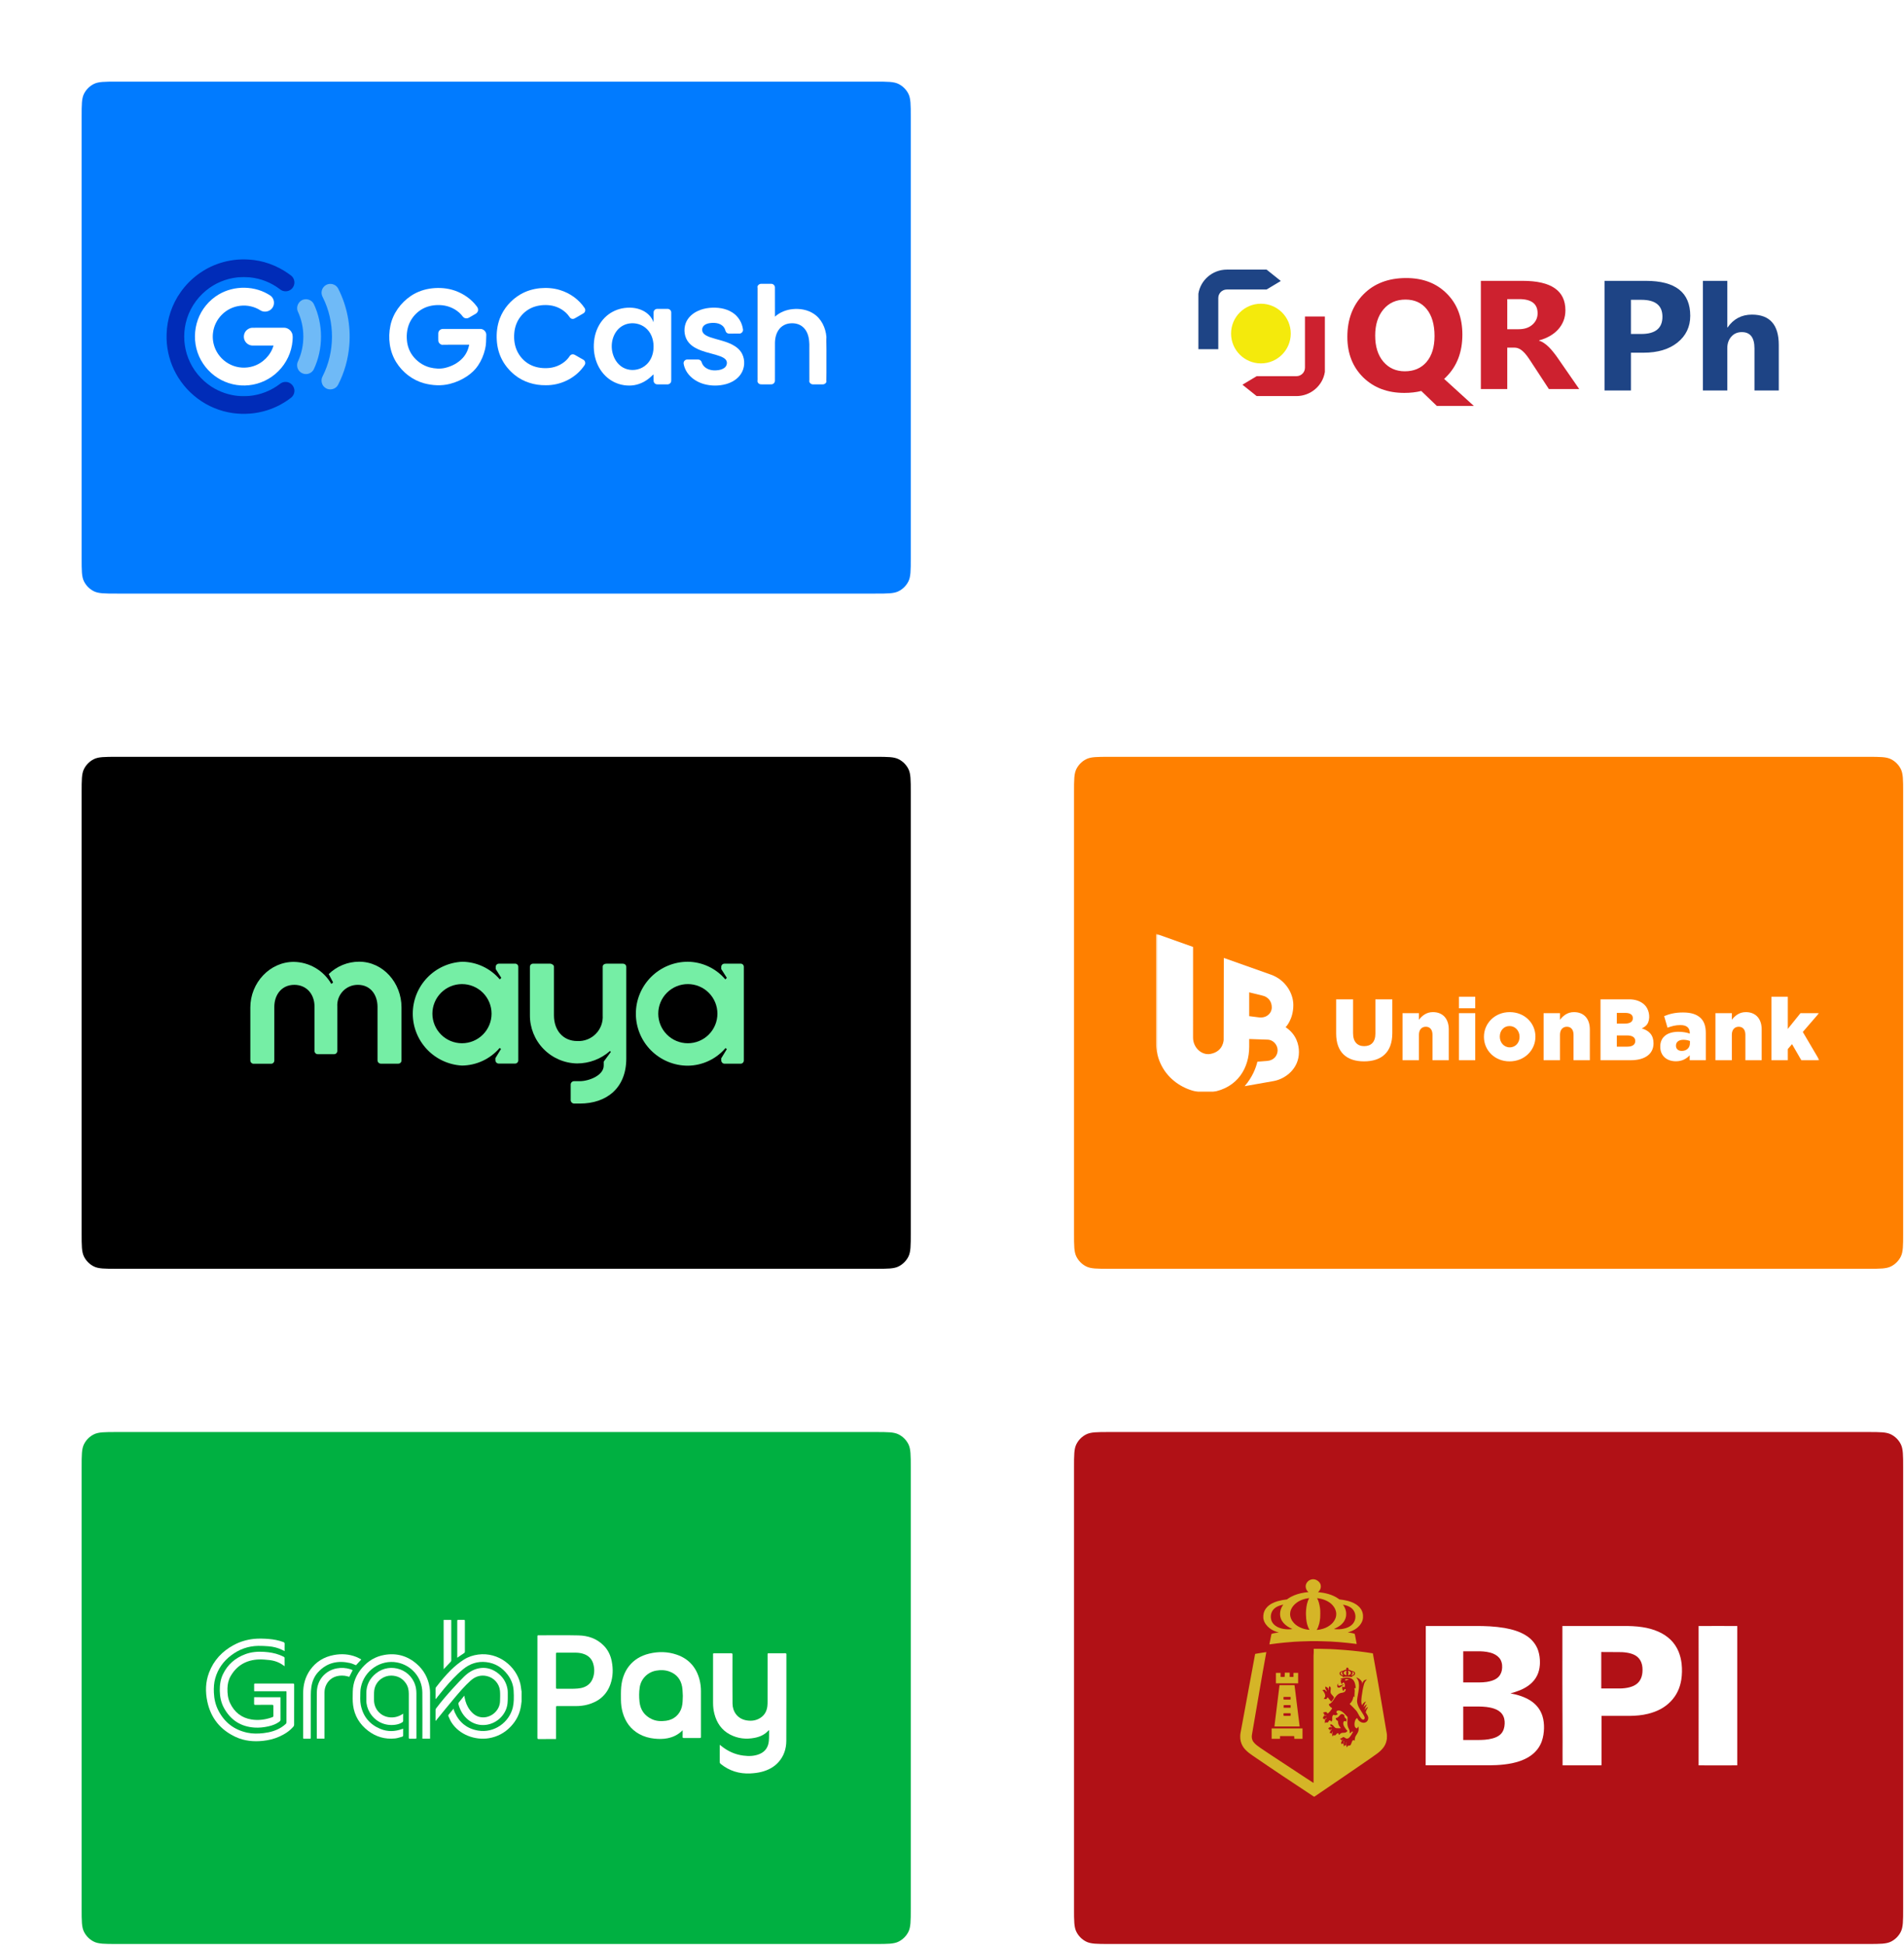 <svg xmlns="http://www.w3.org/2000/svg" fill="none" viewBox="0 0 933 953" height="953" width="933">
<g filter="url(#filter0_d_1726_11562)">
<path fill="#017BFF" d="M0 17.335C0 11.267 0 8.233 1.181 5.916C2.22 3.877 3.877 2.22 5.916 1.181C8.233 0 11.267 0 17.335 0H388.957C395.025 0 398.058 0 400.376 1.181C402.415 2.22 404.072 3.877 405.111 5.916C406.292 8.233 406.292 11.267 406.292 17.335V233.55C406.292 239.618 406.292 242.652 405.111 244.969C404.072 247.008 402.415 248.666 400.376 249.704C398.058 250.885 395.025 250.885 388.957 250.885H17.335C11.267 250.885 8.233 250.885 5.916 249.704C3.877 248.666 2.22 247.008 1.181 244.969C0 242.652 0 239.618 0 233.55V17.335Z"></path>
<g clip-path="url(#clip0_1726_11562)">
<path stroke-width="0.017" stroke="#007CFF" fill="#002CB8" d="M67.618 88.982C72.171 87.495 77.014 86.878 81.802 87.186C88.822 87.567 95.678 90.052 101.391 94.133C102.008 94.587 102.679 95.004 103.205 95.584C104.112 96.618 104.475 98.087 104.148 99.429C103.822 100.88 102.679 102.114 101.265 102.549C99.886 102.984 98.308 102.694 97.202 101.769C92.939 98.486 87.752 96.418 82.401 95.911C80.442 95.693 78.447 95.693 76.488 95.911C70.847 96.473 65.388 98.74 60.998 102.35C56.046 106.394 52.437 112.09 51.022 118.329C49.716 123.988 50.115 130.046 52.219 135.47C54.432 141.238 58.55 146.225 63.737 149.563C67.618 152.048 72.099 153.59 76.669 154.025C78.447 154.243 80.261 154.243 82.02 154.043C87.552 153.571 92.903 151.449 97.292 148.057C98.399 147.187 99.977 146.933 101.319 147.386C103.169 148.021 104.493 149.998 104.257 151.957C104.148 153.1 103.55 154.188 102.643 154.877C99.16 157.598 95.206 159.684 90.998 161.026C85.575 162.767 79.735 163.221 74.094 162.441C67.836 161.57 61.814 159.067 56.772 155.258C51.875 151.594 47.884 146.715 45.254 141.183C42.679 135.76 41.427 129.702 41.645 123.698C41.844 116.316 44.293 109.024 48.61 103.021C53.253 96.491 59.982 91.467 67.618 88.982Z"></path>
<path stroke-width="0.017" stroke="#001934" fill="#001934" d="M76.488 95.911C78.447 95.693 80.442 95.693 82.401 95.911C80.424 95.856 78.465 95.856 76.488 95.911Z" opacity="0.4"></path>
<path stroke-width="0.017" stroke="#6FBAF7" fill="#6FBAF7" d="M120.69 99.284C122.577 98.722 124.79 99.611 125.696 101.388C130.05 109.895 131.954 119.617 131.174 129.14C130.63 135.923 128.762 142.616 125.624 148.656C124.481 150.815 121.416 151.504 119.439 150.089C117.607 148.91 117.008 146.28 118.097 144.376C124.155 132.477 124.209 117.731 118.224 105.796C117.679 104.817 117.389 103.656 117.661 102.549C117.97 101.008 119.185 99.702 120.69 99.284Z"></path>
<path stroke-width="0.017" stroke="#002CB8" fill="white" d="M331.164 100.446C331.364 99.647 332.162 99.049 333.014 99.085C334.647 99.085 336.279 99.067 337.911 99.085C338.855 99.049 339.725 99.883 339.725 100.826C339.761 105.615 339.707 110.403 339.743 115.174C342.119 113.033 345.203 111.8 348.359 111.492C351.932 111.129 355.705 111.746 358.734 113.759C362.525 116.226 364.611 120.706 364.955 125.113C365.064 129.358 364.991 133.602 365.01 137.846C364.991 140.93 365.046 144.031 364.973 147.115C364.738 147.895 363.939 148.402 363.141 148.366C361.563 148.366 359.967 148.384 358.389 148.366C357.537 148.402 356.739 147.768 356.557 146.951C356.575 141.437 356.557 135.924 356.557 130.41C356.557 129.303 356.594 128.197 356.485 127.09C356.267 124.388 355.251 121.522 352.966 119.871C351.116 118.493 348.649 118.185 346.418 118.565C344.677 118.874 343.044 119.799 341.92 121.177C340.36 123.1 339.761 125.621 339.743 128.052C339.725 134.219 339.743 140.404 339.725 146.571C339.743 147.477 338.982 148.294 338.075 148.348C336.805 148.402 335.553 148.348 334.284 148.366C333.685 148.366 333.105 148.402 332.524 148.312C331.853 148.167 331.309 147.604 331.164 146.951C331.164 131.443 331.164 115.954 331.164 100.446Z"></path>
<path stroke-width="0.017" stroke="#000B31" fill="#000B31" d="M331.055 101.189C331.073 100.953 331.11 100.699 331.164 100.445C331.164 115.953 331.164 131.443 331.164 146.951C331.001 146.153 331.073 145.355 331.073 144.557C331.055 130.101 331.091 115.645 331.055 101.189Z" opacity="0.52"></path>
<path stroke-width="0.017" stroke="#002CB8" fill="white" d="M67.038 104.381C74.729 99.738 85.122 99.865 92.594 104.926C94.445 106.286 94.826 109.188 93.393 110.984C92.105 112.743 89.439 113.269 87.607 112.09C84.704 110.24 81.186 109.442 77.776 109.841C74.366 110.204 71.101 111.782 68.707 114.23C66.313 116.607 64.753 119.799 64.372 123.154C64.027 125.875 64.481 128.686 65.605 131.189C67.093 134.491 69.795 137.229 73.096 138.753C76.47 140.349 80.424 140.603 83.979 139.497C88.731 138.046 92.667 134.11 94.028 129.339C90.618 129.358 87.208 129.339 83.798 129.339C82.165 129.339 80.587 128.324 79.916 126.854C79.082 125.168 79.517 122.973 80.932 121.74C81.657 121.087 82.619 120.651 83.598 120.615C88.749 120.579 93.882 120.597 99.034 120.597C100.72 120.542 102.353 121.594 103.024 123.136C103.604 124.333 103.423 125.694 103.35 126.981C102.897 132.568 100.376 137.955 96.385 141.909C92.558 145.754 87.389 148.239 81.984 148.783C76.669 149.364 71.174 148.076 66.657 145.192C62.105 142.308 58.55 137.828 56.808 132.713C55.031 127.544 55.121 121.758 56.971 116.625C58.785 111.546 62.413 107.157 67.038 104.381Z"></path>
<path stroke-width="0.017" stroke="#002CB8" fill="white" d="M171.731 101.298C175.467 100.881 179.312 101.189 182.868 102.423C187.112 103.892 190.957 106.558 193.642 110.167C194.222 110.839 194.494 111.836 194.095 112.671C193.623 113.759 192.372 114.103 191.447 114.72C190.395 115.246 189.379 116.262 188.091 115.954C187.094 115.827 186.604 114.865 185.987 114.176C183.611 111.546 180.201 109.95 176.682 109.587C173.889 109.315 171.005 109.623 168.393 110.712C165.328 111.999 162.771 114.375 161.174 117.278C159.596 120.162 159.089 123.535 159.397 126.782C159.615 129.358 160.485 131.897 161.991 134.019C164.058 136.939 167.142 139.134 170.624 140.059C173.091 140.676 175.721 140.893 178.224 140.258C181.398 139.497 184.427 137.919 186.677 135.506C188.273 133.801 189.361 131.625 189.814 129.339C189.833 129.249 189.869 129.049 189.887 128.958C185.461 128.977 181.036 128.958 176.628 128.977C175.667 128.795 174.832 127.961 174.778 126.963C174.724 126.056 174.778 125.149 174.76 124.243C174.76 123.59 174.687 122.864 175.068 122.284C175.503 121.54 176.356 121.141 177.19 121.195C183.248 121.195 189.307 121.195 195.365 121.195C196.979 121.141 198.412 122.628 198.285 124.243C198.212 126.528 198.267 128.868 197.704 131.099C197.033 133.946 195.891 136.685 194.258 139.116C192.898 141.165 191.066 142.852 189.053 144.249C186.423 146.044 183.484 147.369 180.401 148.13C176.265 149.182 171.876 148.928 167.777 147.822C162.136 146.28 157.22 142.453 154.155 137.501C150.854 132.205 150.038 125.603 151.307 119.563C152.541 113.614 156.368 108.354 161.392 104.98C164.457 102.93 168.049 101.697 171.731 101.298Z"></path>
<path stroke-width="0.017" stroke="#002CB8" fill="white" d="M224.603 101.243C227.904 100.935 231.296 101.171 234.47 102.168C239.295 103.656 243.702 106.757 246.496 111.001C247.04 111.8 246.786 113.033 245.933 113.523C244.736 114.248 243.485 114.937 242.269 115.663C241.725 115.971 241.163 116.37 240.51 116.28C239.893 116.261 239.404 115.826 239.077 115.336C237.155 112.471 234.017 110.53 230.679 109.822C227.959 109.278 225.093 109.405 222.426 110.149C219.47 110.983 216.84 112.815 215.008 115.246C213.249 117.513 212.251 120.306 212.015 123.154C211.707 126.401 212.178 129.792 213.738 132.695C215.244 135.506 217.656 137.828 220.576 139.097C223.297 140.294 226.344 140.603 229.264 140.312C232.801 139.932 236.23 138.227 238.479 135.451C238.914 134.925 239.204 134.254 239.785 133.873C240.365 133.511 241.145 133.565 241.725 133.928C243.104 134.726 244.5 135.506 245.879 136.304C246.586 136.685 246.949 137.592 246.731 138.372C246.514 138.97 246.078 139.46 245.716 139.968C241.49 145.591 234.452 148.874 227.451 148.783C221.991 148.874 216.423 147.187 212.16 143.704C209.675 141.691 207.571 139.206 206.066 136.377C204.488 133.42 203.635 130.119 203.436 126.763C203.2 123.154 203.635 119.454 204.923 116.044C206.81 111.11 210.492 106.884 215.062 104.236C217.965 102.549 221.266 101.57 224.603 101.243Z"></path>
<path stroke-width="0.017" stroke="#6FBAF7" fill="#6FBAF7" d="M108.901 106.757C110.769 106.268 112.891 107.229 113.762 108.952C118.477 118.928 118.477 131.008 113.762 140.984C113.163 142.163 111.966 143.033 110.642 143.251C109.1 143.523 107.45 142.87 106.488 141.637C105.491 140.349 105.309 138.499 106.035 137.048C109.554 129.412 109.499 120.252 105.944 112.634C104.874 110.294 106.398 107.302 108.901 106.757Z"></path>
<path stroke-width="0.017" stroke="#002CB8" fill="white" d="M264.742 111.147C268.17 110.457 271.871 110.657 275.027 112.235C277.385 113.396 279.38 115.409 280.232 117.93C280.341 116.298 280.214 114.647 280.287 112.997C280.305 112.108 281.157 111.364 282.046 111.364C283.751 111.346 285.438 111.346 287.143 111.364C288.104 111.346 288.957 112.199 288.92 113.178C288.92 123.934 288.92 134.69 288.92 145.464C288.92 145.935 288.938 146.425 288.884 146.915C288.757 147.749 287.959 148.366 287.125 148.366C285.728 148.384 284.35 148.348 282.953 148.366C282.481 148.366 282.01 148.402 281.574 148.293C280.867 148.094 280.323 147.459 280.287 146.733C280.232 145.627 280.305 144.521 280.25 143.432C279.307 144.267 278.437 145.174 277.403 145.899C274.827 147.822 271.653 148.946 268.443 148.946C264.906 148.983 261.369 147.876 258.521 145.772C255.746 143.759 253.66 140.875 252.427 137.701C250.939 133.91 250.631 129.72 251.302 125.73C251.937 122.011 253.624 118.42 256.29 115.717C258.575 113.396 261.568 111.8 264.742 111.147ZM268.334 118.529C265.74 118.91 263.364 120.415 261.895 122.592C259.21 126.491 259.101 131.915 261.369 136.032C262.602 138.354 264.742 140.258 267.318 140.947C270.601 141.891 274.356 140.984 276.822 138.608C278.981 136.612 280.087 133.674 280.232 130.772C280.45 127.416 279.543 123.807 277.113 121.376C274.882 119.055 271.49 118.021 268.334 118.529Z"></path>
<path stroke-width="0.017" stroke="#002CB8" fill="white" d="M307.675 110.875C311.484 110.53 315.511 111.02 318.794 113.088C321.732 114.902 323.673 118.112 324.09 121.522C324.199 122.52 323.328 123.499 322.331 123.463C320.753 123.481 319.157 123.463 317.597 123.481C317.053 123.499 316.472 123.426 316.073 123.046C315.511 122.592 315.475 121.83 315.184 121.214C314.64 119.944 313.479 119.019 312.173 118.602C310.795 118.166 309.326 118.148 307.911 118.33C306.75 118.493 305.553 118.856 304.755 119.763C303.884 120.724 303.848 122.356 304.701 123.336C305.589 124.37 306.913 124.877 308.165 125.331C311.738 126.528 315.511 127.163 318.885 128.922C320.843 129.938 322.657 131.425 323.655 133.42C325.233 136.558 324.961 140.512 322.966 143.396C321.279 145.899 318.54 147.477 315.674 148.257C312.174 149.201 308.401 149.182 304.918 148.203C302.252 147.441 299.731 146.026 297.863 143.977C296.393 142.381 295.341 140.367 294.997 138.209C294.815 137.193 295.704 136.177 296.738 136.177C298.497 136.159 300.257 136.177 301.998 136.177C302.832 136.141 303.612 136.703 303.83 137.502C304.102 138.427 304.646 139.279 305.39 139.896C306.895 141.165 308.945 141.619 310.886 141.492C312.391 141.419 313.969 141.111 315.148 140.113C316.164 139.261 316.545 137.665 315.819 136.522C315.184 135.561 314.06 135.053 313.008 134.618C309.961 133.475 306.732 132.949 303.685 131.806C301.454 130.99 299.241 129.865 297.645 128.052C295.323 125.44 294.834 121.504 296.049 118.293C297.065 115.645 299.296 113.632 301.817 112.453C303.649 111.564 305.662 111.074 307.675 110.875Z"></path>
<path stroke-width="0.017" stroke="#001966" fill="#001966" d="M364.955 125.113C365.209 126.745 365.028 128.396 365.082 130.046C365.082 135.071 365.082 140.077 365.082 145.101C365.082 145.772 365.155 146.461 364.973 147.114C365.046 144.031 364.991 140.929 365.01 137.846C364.991 133.601 365.064 129.357 364.955 125.113Z" opacity="0.75"></path>
<path stroke-width="0.017" stroke="#000A2B" fill="#000A2B" d="M356.485 127.09C356.594 128.197 356.557 129.303 356.557 130.41C356.557 135.924 356.576 141.438 356.557 146.951C356.376 146.045 356.485 145.12 356.467 144.194C356.467 138.499 356.449 132.804 356.485 127.09Z" opacity="0.48"></path>
<path stroke-width="0.017" stroke="#00030E" fill="#00030E" d="M176.628 128.977C181.036 128.958 185.461 128.977 189.887 128.958C189.869 129.049 189.833 129.249 189.815 129.339C189.452 129.14 189.035 129.067 188.636 129.067C184.954 129.104 181.253 129.049 177.571 129.104C177.245 129.104 176.937 129.031 176.628 128.977Z" opacity="0.27"></path>
<path stroke-width="0.017" stroke="#001E3E" fill="#001E3E" d="M76.669 154.025C78.465 154.061 80.243 154.061 82.02 154.043C80.261 154.243 78.447 154.243 76.669 154.025Z" opacity="0.46"></path>
</g>
</g>
<g filter="url(#filter1_d_1726_11562)">
<path fill="black" d="M0 348.22C0 342.153 0 339.119 1.181 336.801C2.22 334.762 3.877 333.105 5.916 332.066C8.233 330.885 11.267 330.885 17.335 330.885H388.957C395.025 330.885 398.058 330.885 400.376 332.066C402.415 333.105 404.072 334.762 405.111 336.801C406.292 339.119 406.292 342.153 406.292 348.22V564.435C406.292 570.503 406.292 573.537 405.111 575.855C404.072 577.893 402.415 579.551 400.376 580.59C398.058 581.77 395.025 581.77 388.957 581.77H17.335C11.267 581.77 8.233 581.77 5.916 580.59C3.877 579.551 2.22 577.893 1.181 575.855C0 573.537 0 570.503 0 564.435V348.22Z"></path>
<path fill="#75EEA5" d="M135.984 431.283C130.413 431.282 125.063 433.461 121.078 437.354L123.238 441.458L122.353 442.171C120.481 438.928 117.798 436.227 114.568 434.334C111.337 432.44 107.67 431.419 103.926 431.37C92.174 431.37 82.669 441.652 82.669 453.707V479.63C82.659 479.851 82.696 480.071 82.777 480.277C82.857 480.483 82.979 480.67 83.135 480.827C83.292 480.983 83.479 481.105 83.685 481.185C83.891 481.266 84.111 481.303 84.332 481.293H92.844C93.051 481.296 93.258 481.257 93.45 481.179C93.643 481.101 93.818 480.985 93.965 480.838C94.112 480.691 94.228 480.516 94.306 480.323C94.385 480.131 94.423 479.924 94.421 479.716V453.426C94.421 447.442 98.05 442.625 104.228 442.625C109.996 442.625 114.122 446.945 114.122 453.318V474.921C114.107 475.135 114.137 475.35 114.208 475.552C114.279 475.755 114.391 475.941 114.537 476.098C114.682 476.256 114.859 476.382 115.055 476.47C115.251 476.557 115.463 476.603 115.678 476.606H123.735C123.95 476.603 124.162 476.557 124.358 476.47C124.554 476.382 124.731 476.256 124.876 476.098C125.022 475.941 125.134 475.755 125.205 475.552C125.276 475.35 125.305 475.135 125.291 474.921V453.318C125.195 451.938 125.386 450.554 125.853 449.252C126.319 447.95 127.051 446.759 128.001 445.754C128.951 444.749 130.099 443.952 131.373 443.414C132.646 442.875 134.018 442.606 135.401 442.625C141.558 442.625 144.992 447.528 144.992 453.426V479.673C145.009 480.101 145.193 480.505 145.503 480.8C145.814 481.095 146.228 481.256 146.656 481.25H155.081C155.303 481.263 155.524 481.228 155.732 481.149C155.939 481.07 156.128 480.948 156.285 480.791C156.442 480.634 156.564 480.445 156.643 480.238C156.722 480.03 156.757 479.808 156.744 479.587V453.664C156.744 441.566 147.649 431.283 135.984 431.283Z"></path>
<path fill="#75EEA5" d="M212.305 432.255H204.571C204.356 432.24 204.14 432.27 203.938 432.343C203.735 432.416 203.549 432.53 203.393 432.678C203.237 432.826 203.113 433.006 203.029 433.204C202.946 433.403 202.904 433.617 202.908 433.832V434.891L205.651 439.211L204.895 439.946C202.631 437.276 199.82 435.123 196.652 433.632C193.484 432.142 190.034 431.348 186.533 431.305C180.007 431.614 173.85 434.419 169.334 439.14C164.819 443.861 162.29 450.137 162.27 456.67C162.251 463.203 164.742 469.494 169.23 474.241C173.718 478.989 179.858 481.831 186.382 482.179C189.899 482.141 193.367 481.351 196.553 479.86C199.739 478.369 202.569 476.214 204.852 473.538L205.5 474.056L202.757 478.55V479.543C202.754 479.763 202.795 479.98 202.877 480.183C202.96 480.387 203.082 480.571 203.237 480.726C203.392 480.881 203.577 481.004 203.78 481.086C203.983 481.169 204.201 481.21 204.42 481.207H212.305C212.527 481.219 212.749 481.185 212.956 481.106C213.164 481.027 213.352 480.904 213.509 480.748C213.666 480.591 213.788 480.402 213.867 480.195C213.946 479.987 213.981 479.765 213.968 479.543V433.832C213.979 433.615 213.942 433.398 213.861 433.196C213.78 432.994 213.656 432.812 213.498 432.662C213.34 432.513 213.152 432.399 212.946 432.328C212.74 432.258 212.521 432.233 212.305 432.255ZM186.382 471.248C182.537 471.248 178.85 469.721 176.132 467.002C173.414 464.284 171.886 460.597 171.886 456.753C171.886 452.908 173.414 449.221 176.132 446.503C178.85 443.784 182.537 442.257 186.382 442.257C190.226 442.257 193.913 443.784 196.632 446.503C199.35 449.221 200.877 452.908 200.877 456.753C200.877 460.597 199.35 464.284 196.632 467.002C193.913 469.721 190.226 471.248 186.382 471.248Z"></path>
<path fill="#75EEA5" d="M322.826 432.255H315.093C314.879 432.24 314.663 432.27 314.459 432.343C314.256 432.416 314.072 432.53 313.915 432.678C313.759 432.826 313.635 433.006 313.551 433.204C313.467 433.403 313.426 433.617 313.43 433.832V434.891L316.174 439.211L315.418 439.946C313.153 437.276 310.341 435.123 307.174 433.632C304.006 432.142 300.556 431.348 297.055 431.305C290.301 431.305 283.822 433.988 279.046 438.765C274.269 443.541 271.586 450.019 271.586 456.774C271.586 463.529 274.269 470.007 279.046 474.784C283.822 479.56 290.301 482.244 297.055 482.244C300.572 482.206 304.041 481.415 307.226 479.925C310.412 478.434 313.242 476.279 315.525 473.603L316.174 474.121L313.43 478.615V479.608C313.426 479.828 313.467 480.045 313.55 480.248C313.634 480.451 313.756 480.636 313.911 480.791C314.065 480.946 314.25 481.068 314.454 481.151C314.657 481.234 314.874 481.275 315.093 481.272H322.826C323.049 481.284 323.271 481.25 323.479 481.171C323.686 481.091 323.874 480.969 324.031 480.812C324.189 480.655 324.311 480.467 324.39 480.259C324.469 480.052 324.503 479.83 324.49 479.608V433.832C324.502 433.615 324.464 433.398 324.383 433.196C324.302 432.994 324.179 432.812 324.021 432.662C323.862 432.513 323.675 432.399 323.469 432.328C323.263 432.258 323.044 432.233 322.826 432.255ZM297.055 471.248C293.211 471.248 289.523 469.721 286.805 467.002C284.088 464.284 282.559 460.597 282.559 456.753C282.559 452.908 284.088 449.221 286.805 446.503C289.523 443.784 293.211 442.257 297.055 442.257C300.9 442.257 304.586 443.784 307.306 446.503C310.023 449.221 311.55 452.908 311.55 456.753C311.55 460.597 310.023 464.284 307.306 467.002C304.586 469.721 300.9 471.248 297.055 471.248Z"></path>
<path fill="#75EEA5" d="M265.23 432.256H257.302C256.027 432.256 255.337 432.947 255.337 433.617V457.531C255.449 459.203 255.205 460.879 254.622 462.45C254.039 464.021 253.13 465.451 251.954 466.645C250.778 467.839 249.363 468.77 247.801 469.378C246.24 469.985 244.567 470.254 242.893 470.168C235.937 470.168 231.444 464.984 231.444 457.531V433.617C231.444 432.947 230.363 432.256 229.672 432.256H221.031C220.68 432.285 220.351 432.438 220.102 432.687C219.853 432.936 219.7 433.265 219.67 433.617V457.38C219.601 463.591 221.993 469.577 226.325 474.03C230.656 478.483 236.574 481.04 242.785 481.142C248.72 481.148 254.452 478.981 258.901 475.05L259.354 475.461L255.833 480.257V482.179C255.833 487.083 248.467 489.827 244.168 489.827H241.424C241.204 489.812 240.983 489.841 240.774 489.913C240.565 489.985 240.373 490.097 240.208 490.244C240.043 490.391 239.909 490.569 239.814 490.768C239.718 490.967 239.664 491.183 239.653 491.404V499.224C239.691 499.663 239.896 500.071 240.225 500.364C240.554 500.657 240.984 500.813 241.424 500.801H244.168C257.302 500.801 266.893 493.153 266.893 478.745V433.617C266.836 433.224 266.633 432.866 266.325 432.615C266.017 432.363 265.627 432.235 265.23 432.256Z"></path>
</g>
<g filter="url(#filter2_d_1726_11562)">
<path fill="#00B041" d="M0 679.106C0 673.038 0 670.004 1.181 667.686C2.22 665.648 3.877 663.99 5.916 662.951C8.233 661.771 11.267 661.771 17.335 661.771H388.957C395.025 661.771 398.058 661.771 400.376 662.951C402.415 663.99 404.072 665.648 405.111 667.686C406.292 670.004 406.292 673.038 406.292 679.106V895.321C406.292 901.388 406.292 904.422 405.111 906.74C404.072 908.779 402.415 910.436 400.376 911.475C398.058 912.656 395.025 912.656 388.957 912.656H17.335C11.267 912.656 8.233 912.656 5.916 911.475C3.877 910.436 2.22 908.779 1.181 906.74C0 904.422 0 901.388 0 895.321V679.106Z"></path>
<path fill="white" d="M312.705 815.036C313.007 815.276 313.224 815.439 313.441 815.617C316.607 818.186 320.206 819.82 324.254 820.338C326.948 820.687 329.642 820.632 332.204 819.564C335.06 818.372 336.492 816.112 336.755 813.109C336.895 811.522 336.84 809.92 336.864 808.325C336.864 808.193 336.833 808.062 336.817 807.876C336.709 807.93 336.639 807.946 336.6 807.992C334.797 810.043 332.444 811.112 329.843 811.622C325.609 812.466 321.506 812.009 317.667 809.974C313.564 807.799 311.196 804.253 310.058 799.826C309.609 798.084 309.416 796.312 309.416 794.516C309.416 786.636 309.416 778.764 309.416 770.884C309.416 770.195 309.416 770.195 310.12 770.195C312.837 770.195 315.546 770.21 318.263 770.179C318.813 770.172 318.936 770.342 318.936 770.868C318.921 778.872 318.882 786.876 318.952 794.872C318.983 798.549 321.166 802.272 325.802 803.077C328.481 803.541 331.035 803.116 333.241 801.389C334.905 800.081 335.741 798.293 336.012 796.234C336.12 795.429 336.128 794.609 336.128 793.796C336.136 786.164 336.136 778.539 336.136 770.907C336.136 770.187 336.136 770.187 336.864 770.187C339.511 770.187 342.15 770.195 344.798 770.179C345.2 770.179 345.347 770.288 345.347 770.721C345.332 784.848 345.378 798.967 345.309 813.093C345.293 816.956 344.147 820.532 341.508 823.496C339.302 825.973 336.484 827.436 333.318 828.272C331.445 828.768 329.533 828.985 327.598 829.077C322.226 829.325 317.427 827.831 313.216 824.464C312.837 824.162 312.667 823.837 312.674 823.342C312.698 820.733 312.682 818.125 312.69 815.516C312.667 815.415 312.682 815.291 312.705 815.036Z" clip-rule="evenodd" fill-rule="evenodd"></path>
<path fill="white" d="M232.474 812.218C232.218 812.218 232.025 812.218 231.839 812.218C229.23 812.218 226.622 812.203 224.013 812.234C223.456 812.242 223.34 812.063 223.34 811.545C223.355 800.422 223.348 789.298 223.348 778.168C223.348 772.811 223.348 767.455 223.348 762.09C223.348 761.394 223.348 761.386 224.044 761.386C230.523 761.386 237.002 761.278 243.473 761.432C248.148 761.541 252.437 762.965 255.827 766.41C257.956 768.569 259.21 771.209 259.775 774.158C260.495 777.904 260.417 781.643 259.155 785.273C257.251 790.73 253.304 793.951 247.8 795.39C245.942 795.878 244.046 796.071 242.118 796.071C239.138 796.064 236.158 796.071 233.178 796.071C232.481 796.071 232.481 796.079 232.481 796.776C232.481 801.691 232.481 806.606 232.481 811.522C232.474 811.738 232.474 811.947 232.474 812.218ZM237.675 787.58C238.937 787.58 240.191 787.619 241.453 787.565C242.529 787.518 243.62 787.464 244.665 787.247C247.537 786.643 249.627 785.041 250.587 782.2C251.361 779.925 251.368 777.602 250.695 775.304C250.045 773.074 248.597 771.542 246.43 770.675C245.075 770.133 243.659 769.924 242.227 769.901C239.146 769.862 236.058 769.893 232.969 769.885C232.574 769.885 232.458 770.032 232.458 770.419C232.466 775.954 232.474 781.481 232.458 787.015C232.458 787.464 232.605 787.588 233.039 787.588C234.595 787.565 236.135 787.58 237.675 787.58Z" clip-rule="evenodd" fill-rule="evenodd"></path>
<path fill="white" d="M294.507 807.891C292.417 810.074 289.901 811.282 287.045 811.847C284.924 812.265 282.788 812.242 280.651 812.017C278.051 811.746 275.581 811.057 273.282 809.796C269.025 807.45 266.424 803.812 265.116 799.183C264.543 797.148 264.28 795.058 264.272 792.944C264.265 790.909 264.218 788.857 264.388 786.829C265.054 778.957 269.505 772.409 278.182 770.35C282.718 769.274 287.27 769.367 291.689 770.899C297.65 772.974 301.288 777.216 302.828 783.3C303.277 785.088 303.486 786.914 303.486 788.764C303.478 796.164 303.486 803.557 303.486 810.957C303.486 811.708 303.486 811.708 302.735 811.708C300.196 811.708 297.665 811.7 295.126 811.715C294.662 811.715 294.468 811.615 294.491 811.096C294.538 810.043 294.507 808.967 294.507 807.891ZM294.6 791.087C294.491 789.585 294.522 788.068 294.259 786.597C293.609 783.021 291.597 780.467 288.152 779.174C285.992 778.361 283.763 778.299 281.511 778.702C277.323 779.445 274.095 782.719 273.468 786.914C273.12 789.26 273.128 791.621 273.375 793.966C273.785 797.875 275.775 800.762 279.359 802.45C281.588 803.503 283.949 803.595 286.372 803.27C290.188 802.752 293.044 800.306 294.081 796.598C294.577 794.771 294.522 792.937 294.6 791.087Z" clip-rule="evenodd" fill-rule="evenodd"></path>
<path fill="white" d="M215.58 793.767C215.506 794.345 215.433 794.924 215.36 795.502C214.833 799.631 213.083 803.181 210.207 806.167C207.286 809.213 203.736 811.116 199.563 811.811C192.872 812.931 185.135 810.186 181.211 804.052C180.604 803.1 180.209 802.017 179.718 800.992C179.594 800.729 179.638 800.509 179.843 800.267C180.567 799.426 181.255 798.562 181.958 797.705C182.031 797.617 182.068 797.508 182.178 797.31C182.441 798.035 182.602 798.598 182.836 799.125C185.062 804.132 188.876 807.163 194.263 808.078C202.067 809.41 209.526 804.154 211.305 796.702C211.583 795.539 211.707 794.323 211.758 793.13C211.817 791.578 211.78 790.012 211.685 788.453C211.51 785.488 210.426 782.845 208.625 780.51C205.99 777.099 202.535 775.02 198.245 774.522C193.985 774.032 190.201 775.32 186.906 778.029C183.473 780.854 180.501 784.134 177.646 787.53C176.322 789.111 175.048 790.737 173.752 792.34C173.672 792.435 173.584 792.523 173.445 792.676C173.43 792.479 173.423 792.369 173.423 792.259C173.423 790.685 173.415 789.104 173.43 787.53C173.43 787.311 173.496 787.054 173.628 786.886C175.904 783.936 178.269 781.059 180.919 778.439C182.88 776.499 185.011 774.757 187.338 773.278C189.476 771.916 191.84 771.148 194.344 770.818C204.285 769.515 212.944 776.543 214.987 785.166C215.228 786.169 215.309 787.208 215.462 788.233C215.499 788.46 215.543 788.687 215.587 788.914C215.58 790.546 215.58 792.157 215.58 793.767Z" clip-rule="evenodd" fill-rule="evenodd"></path>
<path fill="white" d="M100.353 788.804C95.082 788.804 89.856 788.804 84.563 788.804C84.549 788.584 84.534 788.409 84.534 788.233C84.534 787.391 84.534 786.557 84.534 785.715C84.534 785.027 84.534 785.027 85.251 785.027C89.512 785.027 93.772 785.027 98.04 785.027C99.884 785.027 101.729 785.041 103.574 785.019C104.013 785.012 104.152 785.144 104.145 785.583C104.13 792.142 104.137 798.701 104.123 805.267C104.123 805.538 103.998 805.867 103.823 806.072C101.912 808.312 99.489 809.857 96.832 811.042C94.321 812.162 91.686 812.799 88.948 813.099C84.3 813.605 79.769 813.18 75.486 811.204C67.99 807.726 63.291 801.922 61.585 793.84C60.583 789.082 60.678 784.302 62.427 779.69C64.726 773.622 68.891 769.186 74.571 766.133C77.58 764.516 80.801 763.549 84.205 763.169C86.701 762.89 89.19 762.993 91.678 763.183C94.124 763.374 96.517 763.827 98.823 764.684C99.291 764.86 99.504 765.072 99.475 765.614C99.423 766.763 99.46 767.919 99.46 769.142C98.991 768.908 98.603 768.695 98.201 768.505C96.107 767.495 93.889 766.946 91.591 766.763C89.922 766.631 88.253 766.543 86.576 766.565C81.584 766.631 77.119 768.263 73.166 771.287C69.418 774.149 66.805 777.824 65.494 782.384C64.828 784.69 64.711 787.054 64.806 789.448C64.931 792.493 65.575 795.392 66.944 798.108C69.945 804.044 74.71 807.726 81.225 809.117C83.861 809.681 86.518 809.622 89.175 809.315C92.308 808.956 95.287 808.122 97.967 806.416C98.699 805.948 99.379 805.391 100.031 804.82C100.228 804.652 100.375 804.308 100.375 804.044C100.397 799.147 100.39 794.243 100.39 789.346C100.404 789.177 100.375 789.009 100.353 788.804Z" clip-rule="evenodd" fill-rule="evenodd"></path>
<path fill="white" d="M157.56 807.134C157.56 808.356 157.575 809.505 157.545 810.662C157.545 810.794 157.319 810.999 157.165 811.043C155.994 811.365 154.822 811.804 153.629 811.928C148.71 812.456 144.259 811.153 140.343 808.144C136.222 804.974 133.682 800.809 133.016 795.648C132.73 793.452 132.825 791.198 132.862 788.972C132.95 784.507 134.582 780.613 137.496 777.26C140.402 773.922 144.025 771.748 148.395 770.994C154.31 769.969 159.602 771.441 164.148 775.372C167.662 778.409 169.77 782.282 170.524 786.864C170.663 787.735 170.736 788.628 170.736 789.514C170.751 796.798 170.744 804.081 170.744 811.357C170.744 811.57 170.744 811.782 170.744 812.031C169.47 812.031 168.255 812.031 166.974 812.031C166.974 811.775 166.974 811.54 166.974 811.314C166.974 804.03 167.025 796.746 166.959 789.47C166.893 781.813 161.367 775.964 154.581 774.691C146.375 773.161 138.484 778.768 136.851 786.791C136.69 787.589 136.588 788.416 136.581 789.229C136.551 791.373 136.383 793.526 136.815 795.648C137.942 801.241 141.207 805.113 146.448 807.273C149.932 808.708 153.468 808.598 156.996 807.324C157.165 807.266 157.333 807.207 157.56 807.134Z" clip-rule="evenodd" fill-rule="evenodd"></path>
<path fill="white" d="M97.454 791.732C97.454 791.937 97.454 792.105 97.454 792.266C97.454 795.758 97.447 799.243 97.462 802.734C97.462 803.115 97.344 803.356 97.052 803.583C95.419 804.864 93.523 805.553 91.532 805.999C89.285 806.504 86.986 806.753 84.695 806.599C77.953 806.153 72.961 802.888 69.74 796.973C68.327 794.382 67.756 791.571 67.705 788.621C67.654 785.766 68.02 783.006 69.272 780.415C71.57 775.657 75.289 772.48 80.193 770.65C83.143 769.545 86.21 769.296 89.336 769.493C91.993 769.662 94.592 770.064 97.074 771.038C97.776 771.309 98.457 771.638 99.13 771.968C99.277 772.041 99.438 772.253 99.438 772.399C99.46 773.739 99.453 775.079 99.453 776.528C99.248 776.389 99.101 776.301 98.962 776.199C96.891 774.632 94.526 773.79 91.971 773.512C90.258 773.329 88.524 773.153 86.811 773.219C80.772 773.476 76.05 776.089 73.005 781.411C71.951 783.255 71.504 785.29 71.46 787.428C71.409 789.902 71.658 792.318 72.727 794.58C74.85 799.074 78.341 801.87 83.282 802.646C86.767 803.195 90.185 802.705 93.501 801.504C93.838 801.38 93.963 801.19 93.963 800.838C93.948 799.264 93.941 797.683 93.963 796.109C93.97 795.619 93.831 795.443 93.311 795.443C90.573 795.465 87.843 795.443 85.105 795.465C84.651 795.465 84.498 795.356 84.512 794.88C84.549 793.84 84.527 792.808 84.527 791.725C88.846 791.732 93.113 791.732 97.454 791.732Z" clip-rule="evenodd" fill-rule="evenodd"></path>
<path fill="white" d="M187.485 790.92C187.704 791.908 187.844 792.743 188.07 793.555C188.707 795.788 189.813 797.742 191.482 799.389C194.995 802.852 199.915 801.885 202.652 799.089C204.168 797.545 205.002 795.678 205.039 793.504C205.068 791.864 205.148 790.21 205.002 788.585C204.68 785.078 202.03 782.15 198.59 781.367C195.559 780.679 192.924 781.521 190.647 783.563C187.624 786.286 184.996 789.39 182.383 792.494C179.411 796.022 176.534 799.624 173.62 803.196C173.591 803.232 173.569 803.284 173.445 803.306C173.437 803.174 173.416 803.042 173.416 802.903C173.416 801.278 173.401 799.646 173.43 798.02C173.437 797.742 173.54 797.42 173.701 797.201C176.395 793.614 179.316 790.224 182.353 786.93C184.008 785.13 185.669 783.329 187.426 781.616C189.41 779.683 191.709 778.197 194.454 777.604C197.726 776.902 200.749 777.648 203.465 779.559C206.261 781.521 208.025 784.193 208.662 787.567C208.772 788.153 208.816 788.768 208.816 789.368C208.801 791.176 208.882 792.999 208.691 794.792C208.172 799.528 204.607 803.576 199.936 804.909C194.827 806.365 189.622 804.308 186.614 799.66C185.699 798.24 185.033 796.71 184.645 795.07C184.593 794.836 184.667 794.499 184.813 794.309C185.604 793.292 186.438 792.303 187.251 791.301C187.331 791.205 187.375 791.096 187.485 790.92Z" clip-rule="evenodd" fill-rule="evenodd"></path>
<path fill="white" d="M157.56 799.77C157.56 801.065 157.575 802.273 157.545 803.474C157.538 803.657 157.333 803.876 157.165 803.993C156.162 804.674 155.02 805.018 153.841 805.201C148.703 805.992 143.835 803.693 141.192 799.228C140.079 797.347 139.494 795.304 139.508 793.108C139.516 792.032 139.516 790.963 139.508 789.887C139.472 785.817 141.133 782.545 144.267 780.027C151.265 774.405 162.084 778.051 163.819 787.252C163.972 788.087 164.038 788.95 164.046 789.8C164.06 796.995 164.053 804.191 164.053 811.387C164.053 812.06 164.053 812.06 163.365 812.068C162.523 812.068 161.689 812.046 160.847 812.075C160.415 812.089 160.312 811.928 160.312 811.526C160.327 809.593 160.32 807.668 160.32 805.736C160.32 800.487 160.32 795.231 160.32 789.983C160.32 788.116 159.917 786.352 158.826 784.807C157.106 782.384 154.756 781.191 151.77 781.132C148.271 781.074 144.567 783.402 143.549 787.479C143.388 788.138 143.315 788.833 143.293 789.514C143.249 790.7 143.278 791.893 143.278 793.086C143.278 797.383 146.272 800.919 150.533 801.526C152.86 801.863 155.064 801.365 157.069 800.106C157.194 800.011 157.333 799.916 157.56 799.77Z" clip-rule="evenodd" fill-rule="evenodd"></path>
<path fill="white" d="M137.056 773.219C136.105 774.251 135.27 775.166 134.45 776.052C133.477 775.686 132.54 775.203 131.544 774.976C125.578 773.622 120.256 774.756 115.967 779.346C114.049 781.396 112.988 783.906 112.578 786.666C112.38 787.969 112.307 789.301 112.307 790.619C112.278 797.529 112.292 804.439 112.292 811.35C112.292 812.06 112.292 812.06 111.582 812.06C110.726 812.06 109.869 812.045 109.013 812.067C108.654 812.074 108.522 811.943 108.552 811.606C108.559 811.525 108.552 811.438 108.552 811.357C108.552 804.161 108.559 796.966 108.552 789.77C108.552 785.619 109.569 781.776 111.977 778.365C114.825 774.332 118.756 771.96 123.573 771.052C127.32 770.342 131.01 770.576 134.575 771.982C135.417 772.304 136.185 772.78 137.056 773.219Z" clip-rule="evenodd" fill-rule="evenodd"></path>
<path fill="white" d="M132.803 778.475C132.232 779.61 131.698 780.679 131.171 781.726C130.424 781.55 129.685 781.301 128.931 781.213C125.344 780.789 121.874 781.916 120.008 785.371C119.327 786.63 119.005 787.999 119.005 789.426C118.997 796.725 119.005 804.023 119.005 811.321C119.005 811.541 119.005 811.753 119.005 812.016C117.753 812.016 116.538 812.016 115.271 812.016C115.264 811.841 115.242 811.665 115.242 811.489C115.242 804.074 115.176 796.659 115.264 789.243C115.33 783.263 119.451 778.6 125.066 777.59C127.313 777.187 129.531 777.319 131.713 778.007C132.086 778.117 132.437 778.314 132.803 778.475Z" clip-rule="evenodd" fill-rule="evenodd"></path>
<path fill="white" d="M177.39 753.857C178.642 753.857 179.843 753.857 181.094 753.857C181.102 754.062 181.124 754.238 181.124 754.414C181.124 760.826 181.124 767.231 181.131 773.644C181.131 773.973 181.029 774.186 180.794 774.427C179.784 775.452 178.803 776.513 177.815 777.56C177.691 777.692 177.573 777.824 177.398 778.029C177.39 769.925 177.39 761.917 177.39 753.857Z" clip-rule="evenodd" fill-rule="evenodd"></path>
<path fill="white" d="M184.066 772.4C184.066 772.122 184.066 771.946 184.066 771.763C184.066 766.009 184.066 760.256 184.066 754.495C184.066 753.821 184.066 753.821 184.762 753.821C185.53 753.821 186.306 753.821 187.075 753.821C187.792 753.821 187.8 753.821 187.8 754.568C187.8 755.673 187.8 756.786 187.8 757.891C187.8 761.698 187.792 765.512 187.807 769.318C187.807 769.713 187.69 769.94 187.339 770.16C186.372 770.767 185.45 771.441 184.513 772.085C184.396 772.173 184.279 772.253 184.066 772.4Z" clip-rule="evenodd" fill-rule="evenodd"></path>
</g>
<g filter="url(#filter3_d_1726_11562)">
<path fill="white" d="M486.292 17.335C486.292 11.267 486.292 8.233 487.473 5.916C488.512 3.877 490.169 2.22 492.208 1.181C494.525 0 497.559 0 503.627 0H875.249C881.317 0 884.35 0 886.668 1.181C888.707 2.22 890.364 3.877 891.403 5.916C892.584 8.233 892.584 11.267 892.584 17.335V233.55C892.584 239.618 892.584 242.652 891.403 244.969C890.364 247.008 888.707 248.666 886.668 249.704C884.35 250.885 881.317 250.885 875.249 250.885H503.627C497.559 250.885 494.525 250.885 492.208 249.704C490.169 248.666 488.512 247.008 487.473 244.969C486.292 242.652 486.292 239.618 486.292 233.55V17.335Z"></path>
<path fill="#CD212F" d="M648.15 152.545C639.913 152.545 633.201 150.014 628.013 144.953C622.825 139.842 620.23 133.225 620.23 125.102C620.23 116.524 622.865 109.566 628.133 104.227C633.375 98.913 640.355 96.256 649.073 96.256C657.283 96.256 663.915 98.799 668.969 103.885C674.051 108.946 676.591 115.651 676.591 124.002C676.591 132.529 673.957 139.424 668.689 144.688C668.501 144.865 668.328 145.042 668.167 145.219C668.007 145.371 667.833 145.523 667.646 145.675L682.207 158.921H664.075L656.454 151.596C653.94 152.228 651.172 152.545 648.15 152.545ZM648.712 106.808C644.192 106.808 640.582 108.427 637.881 111.666C635.207 114.88 633.869 119.143 633.869 124.457C633.869 129.847 635.207 134.111 637.881 137.248C640.555 140.386 644.058 141.955 648.391 141.955C652.857 141.955 656.4 140.437 659.021 137.4C661.642 134.313 662.952 130.075 662.952 124.685C662.952 119.067 661.682 114.677 659.141 111.514C656.628 108.376 653.151 106.808 648.712 106.808Z"></path>
<path fill="#CD212F" d="M733.854 150.658H718.989L710.053 137.013C709.385 135.978 708.744 135.054 708.13 134.24C707.515 133.427 706.887 132.736 706.246 132.169C705.632 131.578 704.977 131.134 704.283 130.838C703.615 130.518 702.88 130.358 702.079 130.358H698.593V150.658H685.65V97.633H706.166C720.111 97.633 727.083 102.44 727.083 112.054C727.083 113.903 726.775 115.616 726.161 117.194C725.547 118.747 724.678 120.152 723.557 121.409C722.435 122.666 721.072 123.751 719.469 124.663C717.893 125.575 716.13 126.29 714.18 126.808V126.956C715.035 127.202 715.863 127.609 716.665 128.176C717.466 128.718 718.241 129.359 718.989 130.099C719.737 130.838 720.444 131.639 721.112 132.502C721.807 133.34 722.435 134.166 722.996 134.98L733.854 150.658ZM698.593 106.582V121.335H704.203C706.981 121.335 709.212 120.596 710.894 119.117C712.604 117.613 713.459 115.752 713.459 113.533C713.459 108.899 710.454 106.582 704.443 106.582H698.593Z"></path>
<path fill="#1E4485" d="M759.197 132.843V151.346H746.25V97.633H766.532C781.015 97.633 788.256 103.339 788.256 114.751C788.256 120.145 786.172 124.515 782.004 127.861C777.862 131.182 772.317 132.843 765.369 132.843H759.197ZM759.197 106.923V123.666H764.287C771.181 123.666 774.628 120.844 774.628 115.201C774.628 109.682 771.181 106.923 764.287 106.923H759.197Z"></path>
<path fill="#1E4485" d="M831.64 151.346H819.724V130.726C819.724 125.411 817.656 122.754 813.52 122.754C811.402 122.754 809.687 123.498 808.375 124.986C807.064 126.474 806.408 128.364 806.408 130.655V151.346H794.454V97.633H806.408V120.451H806.559C809.485 116.27 813.457 114.18 818.476 114.18C827.252 114.18 831.64 119.14 831.64 129.06V151.346Z"></path>
<circle fill="#F4EA0C" r="14.624" cy="123.46" cx="577.876"></circle>
<path fill="#1E4485" d="M580.661 101.873L587.625 97.695L580.661 92.124H561.163C554.181 92.124 548.244 97.263 547.236 103.962V131.121H556.985V106.051C556.985 103.743 558.856 101.873 561.163 101.873H580.661Z"></path>
<path fill="#CD212F" d="M575.787 144.351L568.823 148.53L575.787 154.101L595.285 154.101C602.267 154.101 608.205 148.962 609.212 142.262L609.212 115.104L599.463 115.104L599.463 140.173C599.463 142.481 597.592 144.351 595.285 144.351L575.787 144.351Z"></path>
</g>
<g filter="url(#filter4_d_1726_11562)">
<path fill="#FF8000" d="M486.292 348.22C486.292 342.153 486.292 339.119 487.473 336.801C488.512 334.762 490.169 333.105 492.208 332.066C494.525 330.885 497.559 330.885 503.627 330.885H875.249C881.317 330.885 884.35 330.885 886.668 332.066C888.707 333.105 890.364 334.762 891.403 336.801C892.584 339.119 892.584 342.153 892.584 348.22V564.435C892.584 570.503 892.584 573.537 891.403 575.855C890.364 577.893 888.707 579.551 886.668 580.59C884.35 581.77 881.317 581.77 875.249 581.77H503.627C497.559 581.77 494.525 581.77 492.208 580.59C490.169 579.551 488.512 577.893 487.473 575.855C486.292 573.537 486.292 570.503 486.292 564.435V348.22Z"></path>
<g clip-path="url(#clip1_1726_11562)">
<path fill="white" d="M614.747 466.482V449.727H623.028V466.31C623.028 470.617 625.184 472.663 628.48 472.663C631.819 472.663 633.974 470.703 633.974 466.524V449.727H642.257V466.268C642.257 475.861 636.806 480.124 628.395 480.124C620.029 480.124 614.747 475.819 614.747 466.482Z" clip-rule="evenodd" fill-rule="evenodd"></path>
<path fill="white" d="M647.279 456.504H655.308V459.744C656.788 457.825 658.902 455.992 662.155 455.992C667.015 455.992 669.93 459.232 669.93 464.477V479.569H661.944V467.077C661.944 464.519 660.633 463.155 658.689 463.155C656.746 463.155 655.308 464.519 655.308 467.077V479.569H647.279V456.504Z" clip-rule="evenodd" fill-rule="evenodd"></path>
<mask height="79" width="326" y="417" x="526" maskUnits="userSpaceOnUse" style="mask-type:luminance" id="mask0_1726_11562">
<path fill="white" d="M526.413 495.45H851.565V417.559H526.413V495.45Z"></path>
</mask>
<g mask="url(#mask0_1726_11562)">
<path fill="white" d="M674.911 454.113H682.898V448.447H674.911V454.113Z" clip-rule="evenodd" fill-rule="evenodd"></path>
</g>
<mask height="79" width="326" y="417" x="526" maskUnits="userSpaceOnUse" style="mask-type:luminance" id="mask1_1726_11562">
<path fill="white" d="M526.413 495.45H851.565V417.559H526.413V495.45Z"></path>
</mask>
<g mask="url(#mask1_1726_11562)">
<path fill="white" d="M674.911 479.57H682.898V456.505H674.911V479.57Z" clip-rule="evenodd" fill-rule="evenodd"></path>
</g>
<mask height="79" width="326" y="417" x="526" maskUnits="userSpaceOnUse" style="mask-type:luminance" id="mask2_1726_11562">
<path fill="white" d="M526.413 495.45H851.565V417.559H526.413V495.45Z"></path>
</mask>
<g mask="url(#mask2_1726_11562)">
<path fill="white" d="M704.616 468.144V468.059C704.616 465.202 702.546 462.815 699.715 462.815C696.798 462.815 694.94 465.159 694.94 467.974V468.059C694.94 470.872 696.968 473.26 699.799 473.26C702.715 473.26 704.616 470.915 704.616 468.144ZM687.164 468.144V468.059C687.164 461.493 692.488 455.993 699.799 455.993C707.11 455.993 712.392 461.407 712.392 467.974V468.059C712.392 474.625 707.067 480.125 699.715 480.125C692.445 480.125 687.164 474.71 687.164 468.144Z" clip-rule="evenodd" fill-rule="evenodd"></path>
</g>
<mask height="79" width="326" y="417" x="526" maskUnits="userSpaceOnUse" style="mask-type:luminance" id="mask3_1726_11562">
<path fill="white" d="M526.413 495.45H851.565V417.559H526.413V495.45Z"></path>
</mask>
<g mask="url(#mask3_1726_11562)">
<path fill="white" d="M716.4 456.505H724.43V459.745C725.909 457.826 728.023 455.993 731.276 455.993C736.136 455.993 739.052 459.233 739.052 464.478V479.57H731.065V467.078C731.065 464.52 729.755 463.156 727.811 463.156C725.867 463.156 724.43 464.52 724.43 467.078V479.57H716.4V456.505Z" clip-rule="evenodd" fill-rule="evenodd"></path>
</g>
<mask height="79" width="326" y="417" x="526" maskUnits="userSpaceOnUse" style="mask-type:luminance" id="mask4_1726_11562">
<path fill="white" d="M526.413 495.45H851.565V417.559H526.413V495.45Z"></path>
</mask>
<g mask="url(#mask4_1726_11562)">
<path fill="white" d="M757.293 467.419H752.273V472.919H757.377C759.913 472.919 761.309 471.938 761.309 470.19V470.105C761.309 468.484 760.04 467.419 757.293 467.419ZM760.125 458.935C760.125 457.272 758.815 456.377 756.405 456.377H752.273V461.62H756.195C758.689 461.62 760.125 460.768 760.125 459.02V458.935ZM744.287 449.726H758.367C761.491 449.726 763.985 450.688 765.772 452.337C767.817 454.225 768.823 457.978 767.666 460.969C767.105 462.42 765.912 463.345 764.5 463.966C768.086 465.059 770.261 467.205 770.261 471.256V471.341C770.261 476.457 766.119 479.57 759.062 479.57H744.287V449.726Z" clip-rule="evenodd" fill-rule="evenodd"></path>
</g>
<mask height="79" width="326" y="417" x="526" maskUnits="userSpaceOnUse" style="mask-type:luminance" id="mask5_1726_11562">
<path fill="white" d="M526.413 495.45H851.565V417.559H526.413V495.45Z"></path>
</mask>
<g mask="url(#mask5_1726_11562)">
<path fill="white" d="M788.103 471.213V470.148C787.258 469.807 786.117 469.551 784.934 469.551C782.609 469.551 781.257 470.66 781.257 472.407V472.493C781.257 474.071 782.44 475.008 784.088 475.008C786.455 475.008 788.103 473.516 788.103 471.213ZM773.566 472.962V472.876C773.566 468.058 777.157 465.628 782.525 465.628C784.637 465.628 786.708 466.012 788.019 466.523V466.141C788.019 463.71 786.539 462.346 783.454 462.346C781.046 462.346 779.186 462.858 777.116 463.625L775.468 457.955C778.045 456.888 780.792 456.164 784.722 456.164C788.822 456.164 791.611 457.144 793.428 458.977C795.16 460.683 795.879 463.071 795.879 466.31V479.57H787.976V477.14C786.37 478.888 784.216 480.082 781.215 480.082C776.862 480.082 773.566 477.523 773.566 472.962Z" clip-rule="evenodd" fill-rule="evenodd"></path>
</g>
<mask height="79" width="326" y="417" x="526" maskUnits="userSpaceOnUse" style="mask-type:luminance" id="mask6_1726_11562">
<path fill="white" d="M526.413 495.45H851.565V417.559H526.413V495.45Z"></path>
</mask>
<g mask="url(#mask6_1726_11562)">
<path fill="white" d="M800.606 456.505H808.636V459.745C810.115 457.826 812.229 455.993 815.482 455.993C820.342 455.993 823.257 459.233 823.257 464.478V479.57H815.271V467.078C815.271 464.52 813.961 463.156 812.017 463.156C810.073 463.156 808.636 464.52 808.636 467.078V479.57H800.606V456.505Z" clip-rule="evenodd" fill-rule="evenodd"></path>
</g>
<mask height="79" width="326" y="417" x="526" maskUnits="userSpaceOnUse" style="mask-type:luminance" id="mask7_1726_11562">
<path fill="white" d="M526.413 495.45H851.565V417.559H526.413V495.45Z"></path>
</mask>
<g mask="url(#mask7_1726_11562)">
<path fill="white" d="M828.027 448.446H836.056V464.221L842.269 456.504H851.354L843.41 465.713L851.566 479.569H842.691L838.128 471.682L836.056 474.113V479.569H828.027V448.446Z" clip-rule="evenodd" fill-rule="evenodd"></path>
</g>
<mask height="79" width="326" y="417" x="526" maskUnits="userSpaceOnUse" style="mask-type:luminance" id="mask8_1726_11562">
<path fill="white" d="M526.413 495.45H851.565V417.559H526.413V495.45Z"></path>
</mask>
<g mask="url(#mask8_1726_11562)">
<path fill="white" d="M576.839 458.562C573.564 458.137 572.137 457.966 572.137 457.966V446.305C572.946 446.505 578.273 447.801 578.273 447.801C581.536 448.446 583.197 450.819 583.197 453.663C583.197 456.507 580.665 459.059 576.839 458.562ZM589.982 463.383C589.982 463.383 593.762 459.625 593.762 452.546C593.762 446.637 589.78 440.089 582.764 437.624L559.701 429.442L559.627 469.457C559.627 469.457 559.634 475.252 553.17 476.477C548.842 477.297 544.624 473.379 544.624 468.511C544.63 468.511 544.647 436.975 544.63 424.05L526.413 417.558V470.237C526.413 489.054 543.485 497.014 553.972 495.199C566.492 493.032 572.137 483.36 572.137 472.892V469.175L580.97 469.477C583.891 469.477 586.063 472.025 586.063 474.695C586.063 477.063 584.41 479.612 581.006 479.907L576.153 480.277C575.374 483.472 573.688 487.883 569.902 492.29L584.124 489.774C589.851 488.738 596.511 483.766 596.511 475.552C596.511 472.053 595.328 466.93 589.982 463.383Z" clip-rule="evenodd" fill-rule="evenodd"></path>
</g>
</g>
</g>
<g filter="url(#filter5_d_1726_11562)">
<path fill="#B11116" d="M486.292 679.106C486.292 673.038 486.292 670.004 487.473 667.686C488.512 665.648 490.169 663.99 492.208 662.951C494.525 661.771 497.559 661.771 503.627 661.771H875.249C881.317 661.771 884.35 661.771 886.668 662.951C888.707 663.99 890.364 665.648 891.403 667.686C892.584 670.004 892.584 673.038 892.584 679.106V895.321C892.584 901.388 892.584 904.422 891.403 906.74C890.364 908.779 888.707 910.436 886.668 911.475C884.35 912.656 881.317 912.656 875.249 912.656H503.627C497.559 912.656 494.525 912.656 492.208 911.475C490.169 910.436 488.512 908.779 487.473 906.74C486.292 904.422 486.292 901.388 486.292 895.321V679.106Z"></path>
<g clip-path="url(#clip2_1726_11562)">
<path fill="#D5B527" d="M602.811 733.975C603.542 733.853 604.313 733.934 605.003 734.259C606.1 734.746 606.993 735.72 607.196 736.897C607.358 737.872 607.074 738.887 606.424 739.658C606.262 739.861 606.018 740.023 605.856 740.226C609.225 740.551 612.676 741.322 615.518 743.23C615.802 743.393 616.045 743.636 616.37 743.799C619.13 744.123 621.932 744.651 624.327 746.113C625.423 746.803 626.397 747.696 627.046 748.792C627.655 749.847 627.98 751.065 627.899 752.283C627.94 753.217 627.696 754.15 627.29 754.962C626.722 756.139 625.788 757.154 624.733 757.966C623.718 758.697 622.581 759.265 621.404 759.671C621.079 759.793 620.795 759.834 620.47 759.996C621.607 760.118 622.784 760.28 623.84 760.686C623.921 760.93 623.961 761.173 624.002 761.376C624.245 762.797 624.53 764.218 624.814 765.639C619.13 764.908 613.407 764.38 607.642 764.299C606.303 764.218 604.963 764.258 603.623 764.258C602.649 764.258 601.634 764.218 600.66 764.299C598.549 764.299 596.438 764.461 594.286 764.543C592.663 764.664 591.079 764.786 589.456 764.949C587.101 765.192 584.706 765.436 582.352 765.801C582.23 765.801 582.108 765.801 582.027 765.801C582.392 764.096 582.676 762.391 583.042 760.727C583.448 760.524 583.894 760.483 584.3 760.361C585.071 760.199 585.883 760.118 586.655 759.996C584.99 759.631 583.407 758.9 582.067 757.844C580.728 756.789 579.591 755.328 579.185 753.663C578.982 753.014 579.063 752.324 579.063 751.674C579.145 750.131 579.835 748.629 580.931 747.533C582.311 746.072 584.219 745.219 586.127 744.651C587.588 744.245 589.09 743.961 590.633 743.799C590.795 743.717 590.876 743.636 591.039 743.514C592.947 742.134 595.22 741.282 597.534 740.754C598.752 740.51 599.929 740.307 601.188 740.186C600.579 739.699 600.092 739.049 599.929 738.278C599.686 737.466 599.807 736.532 600.254 735.801C600.741 734.868 601.715 734.178 602.811 733.975ZM595.423 745.382C594.205 746.275 593.19 747.412 592.622 748.792C592.338 749.441 592.216 750.172 592.176 750.903C592.176 752.567 592.906 754.15 594.043 755.368C595.139 756.586 596.6 757.398 598.143 757.966C599.28 758.372 600.497 758.616 601.715 758.697C600.619 757.073 600.254 755.084 600.051 753.176C599.929 751.796 599.889 750.416 600.01 749.035C600.173 747.006 600.538 744.976 601.512 743.149C599.361 743.393 597.209 744.083 595.423 745.382ZM605.409 743.19C606.221 744.651 606.587 746.356 606.83 748.02C606.871 748.508 606.952 748.954 606.952 749.441C606.952 750.578 606.993 751.715 606.911 752.851C606.79 753.785 606.708 754.719 606.465 755.612C606.181 756.708 605.815 757.804 605.206 758.737C606.303 758.697 607.399 758.453 608.454 758.129C609.997 757.641 611.417 756.83 612.595 755.733C613.528 754.84 614.219 753.744 614.584 752.526C614.827 751.593 614.868 750.578 614.624 749.604C614.259 748.102 613.325 746.843 612.189 745.828C610.24 744.245 607.845 743.433 605.409 743.19ZM586.086 747.209C584.868 747.777 583.813 748.67 583.245 749.888C582.717 750.984 582.595 752.283 582.839 753.46C583.082 754.678 583.772 755.733 584.747 756.505C586.005 757.52 587.588 758.047 589.172 758.291C590.552 758.494 591.932 758.535 593.312 758.291C592.419 757.926 591.567 757.479 590.795 756.951C589.415 756.018 588.197 754.719 587.629 753.135C586.817 750.862 587.385 748.264 588.847 746.356C587.913 746.518 586.979 746.803 586.086 747.209ZM618.075 746.397C619.09 747.696 619.699 749.36 619.658 751.024C619.699 752.364 619.212 753.663 618.481 754.759C618.075 755.328 617.588 755.815 617.06 756.302C616.045 757.114 614.868 757.763 613.65 758.291C614.056 758.413 614.462 758.372 614.868 758.413C615.761 758.494 616.695 758.413 617.588 758.291C618.928 758.088 620.308 757.723 621.444 756.992C622.581 756.302 623.515 755.246 623.921 753.947C624.245 752.932 624.286 751.836 624.002 750.781C623.718 749.604 622.987 748.589 622.013 747.858C620.876 747.087 619.496 746.6 618.075 746.397Z"></path>
<path fill="#D5B527" d="M603.745 767.993C604.151 767.993 604.638 767.993 605.085 767.993C606.546 768.034 608.048 767.993 609.509 768.074C612.716 768.115 615.923 768.359 619.13 768.602C623.677 768.967 628.224 769.495 632.73 770.226C634.232 778.223 635.571 786.22 636.951 794.217C637.723 798.764 638.494 803.311 639.265 807.898C639.428 808.832 639.671 809.765 639.631 810.699C639.631 811.186 639.631 811.673 639.59 812.16C639.387 813.541 638.941 814.88 638.169 816.017C637.317 817.235 636.221 818.29 635.044 819.183C632.892 820.766 630.7 822.268 628.508 823.77C621.404 828.682 614.218 833.554 607.074 838.425C606.099 839.075 605.125 839.765 604.151 840.414C603.948 840.577 603.704 840.333 603.542 840.252C598.468 836.923 593.393 833.554 588.359 830.184C583.61 826.977 578.86 823.811 574.151 820.563C573.096 819.792 572 819.102 571.066 818.209C570.214 817.438 569.442 816.585 568.874 815.57C568.103 814.19 567.697 812.607 567.737 811.024C567.697 809.887 567.981 808.75 568.184 807.614C570.457 795.232 572.73 782.851 575.044 770.51C575.329 770.429 575.572 770.388 575.856 770.348C577.399 770.063 578.941 769.861 580.484 769.617H580.525C580.525 769.698 580.484 769.82 580.484 769.861C579.266 776.356 578.17 782.851 577.034 789.387C575.816 796.328 574.679 803.27 573.461 810.212C573.258 811.43 573.502 812.729 574.273 813.703C575.166 814.88 576.425 815.733 577.642 816.585C579.023 817.559 580.443 818.493 581.864 819.427C586.695 822.634 591.526 825.8 596.357 828.967C598.792 830.55 601.187 832.174 603.623 833.716C603.664 833.594 603.664 833.473 603.664 833.31C603.664 812.688 603.664 792.066 603.664 771.444C603.745 770.307 603.786 769.17 603.745 767.993ZM619.861 777.33C619.577 777.533 619.618 777.939 619.861 778.182C619.374 778.264 618.846 778.345 618.4 778.629C618.318 778.67 618.197 778.751 618.075 778.791C617.669 778.832 617.222 778.954 616.898 779.197C616.613 779.4 616.37 779.725 616.411 780.09C616.411 780.537 616.735 780.902 617.101 781.105C617.344 781.268 617.628 781.268 617.872 781.389C617.872 781.552 617.872 781.714 617.913 781.836C618.359 781.836 618.765 781.714 619.212 781.674C620.348 781.592 621.444 781.633 622.54 781.877C622.581 781.674 622.5 781.308 622.784 781.308C623.271 781.227 623.799 780.902 623.961 780.415C624.124 780.009 623.961 779.481 623.596 779.238C623.23 778.994 622.784 778.873 622.378 778.791C622.216 778.791 622.134 778.71 622.013 778.629C621.607 778.385 621.12 778.264 620.632 778.223C620.754 778.061 620.876 777.858 620.795 777.655C620.632 777.249 620.145 777.046 619.861 777.33ZM624.529 782.039C625.463 782.891 625.91 784.19 625.91 785.408C626.031 786.098 625.869 786.789 625.869 787.479C625.747 788.534 625.585 789.549 625.382 790.604C625.22 791.579 625.017 792.553 624.976 793.568C625.017 794.948 625.585 796.247 626.275 797.424C626.925 798.561 627.736 799.617 628.345 800.753C628.548 801.159 628.833 801.646 628.711 802.133C628.589 802.418 628.386 802.742 628.021 802.702C627.574 802.742 627.249 802.377 626.965 802.093C626.356 801.362 625.869 800.55 625.463 799.698C624.935 798.52 623.961 797.627 623.068 796.694C622.54 796.166 622.013 795.638 621.485 795.151C621.444 795.111 621.363 795.029 621.404 794.948C622.378 794.136 622.946 792.959 623.149 791.741C623.19 791.579 623.149 791.416 623.271 791.295C623.393 791.416 623.474 791.619 623.677 791.538C623.718 791.132 623.677 790.686 623.677 790.239C623.677 790.686 623.718 791.132 623.677 791.579C623.636 791.579 623.555 791.619 623.515 791.619C623.555 791.66 623.596 791.701 623.636 791.741C623.799 791.741 623.718 791.538 623.718 791.457C623.677 790.686 623.799 789.914 623.799 789.143C623.921 788.494 623.758 787.885 623.677 787.276C623.88 787.276 624.124 787.276 624.327 787.276C624.245 785.936 624.042 784.556 623.23 783.46C622.662 782.688 621.769 782.242 620.835 782.161C619.577 781.998 618.318 782.283 617.101 782.607C616.898 782.648 616.898 782.851 616.857 782.973C617.182 783.054 617.507 782.932 617.791 783.094C617.547 783.176 617.304 783.257 617.101 783.338C617.019 783.379 616.979 783.5 616.979 783.582C616.979 784.19 617.141 784.84 617.547 785.327C617.791 785.084 617.831 784.678 618.197 784.515C618.359 784.393 618.521 784.596 618.643 784.718C619.049 785.165 619.09 785.895 618.968 786.464C618.927 786.789 618.521 786.789 618.278 786.707C618.075 786.626 617.953 786.464 617.872 786.261C617.547 787.113 617.71 788.209 618.4 788.859C618.44 788.575 618.44 788.25 618.643 788.047C618.806 787.803 619.171 787.722 619.455 787.722C619.455 788.291 619.212 788.94 618.684 789.224C618.156 789.508 617.507 789.508 616.938 789.671C616.167 789.874 615.517 790.361 614.99 790.929C614.218 791.782 613.65 792.797 612.96 793.73C612.473 794.339 611.904 794.908 611.133 795.151C611.174 795.395 611.296 795.638 611.417 795.841C611.742 796.369 612.229 796.775 612.798 797.059C612.798 797.303 612.635 797.465 612.513 797.627C612.067 798.277 611.58 798.926 611.011 799.414C610.849 799.535 610.687 799.657 610.484 799.657C610.281 799.414 610.118 799.048 609.794 798.967C609.347 798.926 608.941 799.129 608.535 799.211C608.454 799.332 608.413 799.454 608.373 799.617C608.535 799.657 608.697 799.698 608.86 799.779C608.86 800.022 608.86 800.225 608.86 800.469C609.225 800.55 609.591 800.591 609.915 800.672C609.915 800.713 609.915 800.834 609.915 800.875C609.672 800.834 609.428 800.794 609.185 800.713C609.022 800.753 608.819 800.753 608.738 800.916C608.454 801.322 608.17 801.809 608.21 802.336C608.332 802.296 608.413 802.215 608.535 802.133C608.738 802.133 608.779 802.377 608.819 802.539C608.9 802.58 609.022 802.702 609.103 802.58C609.388 802.336 609.631 802.052 609.915 801.809C610.037 801.768 610.078 801.89 610.078 801.971C609.834 802.255 609.591 802.458 609.347 802.742C609.306 802.783 609.225 802.864 609.266 802.945C609.266 803.432 609.103 803.96 609.266 804.447C609.469 804.326 609.591 804.082 609.794 804.001C609.956 804.041 610.118 804.204 610.321 804.204C610.89 804.041 611.093 803.473 611.377 803.026C611.62 803.189 611.945 803.27 612.229 803.311C612.27 803.473 612.27 803.635 612.31 803.757C612.31 803.757 612.351 803.757 612.392 803.757C612.635 803.473 612.838 803.108 612.838 802.742C612.838 802.255 612.757 801.809 612.838 801.322C612.919 800.916 613.163 800.591 613.447 800.307C613.609 800.388 613.772 800.469 613.934 800.51C614.3 800.591 614.665 800.55 615.03 800.388C615.274 800.307 615.477 800.063 615.558 799.82C615.193 799.698 614.787 799.332 614.868 798.886C614.949 798.602 615.152 798.358 615.477 798.277C615.964 798.155 616.492 798.236 616.938 798.439C618.359 799.048 619.252 800.347 620.308 801.403C620.389 801.93 620.267 802.499 620.267 803.026C620.226 804.082 620.186 805.178 620.511 806.193C620.714 806.924 621.241 807.533 621.363 808.304C621.444 808.669 621.363 809.035 621.363 809.359C621.607 809.278 621.85 809.238 622.013 809.075C622.175 808.913 622.256 808.75 622.378 808.547C622.581 808.547 622.825 808.547 623.027 808.588C622.987 808.71 622.946 808.791 622.906 808.872C622.5 809.603 622.094 810.374 621.566 811.024C621.282 811.348 620.998 811.714 620.592 811.876C620.267 812.039 619.82 812.079 619.496 811.876C619.09 811.673 618.724 811.267 618.237 811.267C617.953 811.267 617.791 811.511 617.628 811.673C617.466 811.836 617.222 811.795 616.979 811.876C616.816 811.957 616.654 812.201 616.735 812.404C616.898 812.404 617.101 812.404 617.263 812.485C617.304 812.688 617.304 812.85 617.385 813.053C617.547 813.013 617.588 812.85 617.71 812.729C617.872 812.566 617.994 812.323 618.237 812.242C618.197 812.323 618.156 812.404 618.075 812.485C617.75 812.81 617.547 813.256 617.304 813.622C617.141 813.865 617.222 814.19 617.222 814.474C617.263 814.596 617.222 814.758 617.344 814.799C617.425 814.677 617.507 814.515 617.588 814.393C617.913 814.271 617.913 814.677 618.156 814.758C618.359 814.271 618.359 813.703 618.521 813.175C618.562 813.175 618.643 813.135 618.684 813.094C618.684 813.175 618.684 813.297 618.643 813.378C618.4 814.109 618.318 814.88 618.521 815.611C618.521 815.733 618.603 815.773 618.684 815.854C618.765 815.651 618.806 815.408 619.009 815.327C619.171 815.205 619.374 815.246 619.536 815.246C619.536 815.083 619.658 814.88 619.536 814.758H619.618C619.618 814.515 619.618 814.312 619.618 814.068C619.658 813.906 619.78 813.744 619.861 813.622C619.861 813.662 619.861 813.744 619.82 813.784C619.577 814.515 619.658 815.327 619.861 816.057C619.942 816.139 620.064 816.179 620.145 816.26C620.226 816.017 620.267 815.814 620.308 815.57C620.673 815.489 621.079 815.449 621.485 815.367C621.647 815.367 621.728 815.246 621.81 815.124C622.175 814.637 622.256 814.028 622.5 813.5C622.622 813.216 622.825 812.891 623.109 812.769C623.393 812.688 623.555 812.932 623.718 813.094C623.88 812.688 623.88 812.242 623.961 811.795C624.042 811.024 624.529 810.415 624.935 809.765C625.341 809.156 625.666 808.466 625.747 807.735C625.788 807.167 625.788 806.599 625.585 806.071C625.382 806.355 625.22 806.68 625.017 806.964C624.367 807.005 623.921 806.355 623.799 805.787C623.636 804.61 623.758 803.351 624.489 802.377C624.651 802.174 624.814 801.971 625.098 802.012C625.544 803.229 626.762 804.123 628.021 804.244C628.751 804.326 629.563 804.001 630.01 803.392C630.253 803.026 630.456 802.621 630.456 802.174C630.578 801.727 630.416 801.24 630.213 800.834C629.929 800.266 629.563 799.738 629.238 799.17C629.441 798.196 629.888 797.343 630.416 796.491C629.644 796.775 629.076 797.384 628.67 798.074C628.711 797.627 628.873 797.221 629.036 796.856C629.238 796.288 629.563 795.801 629.847 795.273C629.117 795.476 628.63 796.085 628.142 796.653C628.386 795.679 628.792 794.705 629.36 793.852C629.279 793.852 629.157 793.893 629.076 793.933C628.345 794.299 627.777 794.948 627.412 795.679C626.884 794.299 627.087 792.756 627.249 791.335C627.493 789.305 627.858 787.316 628.386 785.368C628.63 784.515 629.076 783.663 629.847 783.135C628.63 782.932 627.534 784.15 627.655 785.327H627.615C627.615 784.921 627.493 784.515 627.331 784.109C626.722 783.094 625.666 782.242 624.529 782.039ZM615.355 785.692C615.233 786.058 615.193 786.504 615.477 786.829C615.72 787.113 616.167 787.073 616.492 786.951C617.06 786.748 617.425 786.261 617.913 785.936C618.156 785.774 618.44 785.693 618.724 785.652C618.44 785.53 618.115 785.49 617.831 785.611C617.344 785.814 616.857 786.017 616.37 786.098C616.167 786.139 615.883 786.139 615.761 785.936C615.639 785.611 615.761 785.287 615.883 785.002C615.599 785.165 615.436 785.449 615.355 785.692ZM611.377 786.301C611.417 786.707 611.093 787.032 611.093 787.397C611.133 787.722 611.174 788.047 611.174 788.372C610.849 788.088 611.011 787.56 610.687 787.235C610.362 786.91 609.915 786.626 609.428 786.504C609.509 786.951 609.347 787.438 609.631 787.844C609.794 788.088 609.915 788.372 610.078 788.575C610.078 788.697 610.078 788.818 610.078 788.9C610.037 788.9 609.956 788.9 609.915 788.9C609.712 788.656 609.469 788.372 609.266 788.128C608.86 787.925 608.373 788.128 608.007 788.25C608.21 788.453 608.413 788.697 608.576 788.94C608.982 789.59 609.428 790.28 609.388 791.092C609.388 791.619 609.063 792.066 608.697 792.35C608.9 792.634 609.266 792.634 609.55 792.634C609.712 792.634 609.875 792.675 609.997 792.553C610.2 792.309 610.321 792.025 610.524 791.822C610.565 791.822 610.605 791.822 610.646 791.822C611.214 792.512 611.742 793.243 612.31 793.893C612.798 793.487 613.122 792.878 613.488 792.35C613.569 792.228 613.65 792.147 613.691 791.985C613.447 790.97 612.27 790.523 612.026 789.468C611.864 788.615 612.27 787.722 612.026 786.87C611.864 786.707 611.661 786.423 611.377 786.301ZM617.344 799.982C616.816 800.185 616.492 800.672 616.126 801.078C615.72 801.565 615.152 801.971 614.503 801.93C614.543 802.296 614.665 802.661 614.909 802.945C615.071 803.148 615.355 803.229 615.599 803.311C615.639 803.432 615.639 803.595 615.639 803.757C615.68 804.772 616.086 805.787 616.816 806.558C616.857 806.639 617.06 806.761 616.938 806.883C616.451 806.964 616.005 806.924 615.517 806.924C615.152 806.924 614.746 806.924 614.421 806.761C613.812 806.436 613.528 805.787 613.041 805.381C612.676 805.097 612.229 804.934 611.742 805.016C611.823 805.137 611.904 805.259 611.986 805.422C612.026 805.625 611.904 805.828 611.864 805.99C612.148 806.071 612.432 806.152 612.716 806.233C612.716 806.315 612.716 806.396 612.716 806.477C612.27 806.396 611.783 806.315 611.377 806.558C611.093 806.68 610.93 806.964 610.849 807.248C611.011 807.248 611.174 807.248 611.336 807.289C611.458 807.533 611.58 807.776 611.62 808.06C611.904 807.735 612.189 807.411 612.513 807.127C612.513 807.492 612.31 807.817 612.107 808.101C611.823 808.466 611.539 808.913 611.58 809.44C611.783 809.4 611.945 809.238 612.107 809.156C612.229 809.319 612.392 809.481 612.554 809.643C612.798 809.319 612.798 808.953 612.919 808.588C612.96 808.588 613.041 808.588 613.082 808.588C613.041 808.994 612.879 809.359 612.838 809.765C612.757 810.171 612.757 810.658 613.122 810.942C613.204 810.74 613.244 810.577 613.285 810.374C613.447 810.334 613.65 810.374 613.812 810.415C614.218 810.537 614.584 810.212 614.787 809.887C614.99 809.603 615.274 809.359 615.68 809.319C615.802 809.44 615.923 809.562 615.964 809.725C616.005 809.887 616.005 810.049 616.045 810.212C616.451 810.049 616.654 809.684 616.979 809.44C617.547 809.116 618.237 809.116 618.887 809.116C619.496 809.075 619.983 808.669 620.308 808.223C619.658 807.614 619.13 806.883 618.684 806.112C618.4 805.543 618.156 804.894 618.237 804.204C618.318 803.92 618.4 803.595 618.724 803.473C619.09 803.27 619.455 803.514 619.739 803.717C619.78 803.311 619.82 802.905 619.82 802.539C619.577 802.133 619.09 801.93 618.887 801.484C618.765 801.24 618.887 800.956 618.806 800.713C618.765 800.956 618.806 801.159 618.765 801.403C618.724 801.159 618.765 800.916 618.806 800.631C618.44 800.225 617.913 799.86 617.344 799.982Z"></path>
<path fill="#D5B527" d="M589.578 779.685C590.39 779.685 591.161 779.685 591.973 779.685C591.973 780.375 591.973 781.106 591.973 781.796C592.582 781.796 593.191 781.796 593.799 781.796C593.84 781.715 593.84 781.634 593.84 781.553C593.84 780.984 593.84 780.375 593.84 779.807C594.611 779.807 595.342 779.807 596.113 779.807C596.113 781.512 596.113 783.217 596.113 784.922C592.5 784.922 588.888 784.922 585.234 784.922C585.234 783.217 585.234 781.512 585.234 779.807C586.005 779.807 586.736 779.807 587.507 779.807C587.507 780.254 587.507 780.66 587.507 781.106C587.507 781.35 587.467 781.593 587.548 781.796C588.197 781.756 588.806 781.796 589.456 781.796C589.618 781.106 589.496 780.416 589.578 779.685ZM618.562 779.401C618.847 778.995 619.374 778.792 619.861 778.792C619.74 779.198 619.618 779.604 619.699 780.051C619.699 780.375 619.861 780.619 619.861 780.944C619.415 780.903 618.968 780.741 618.684 780.416C618.4 780.132 618.359 779.685 618.562 779.401ZM620.511 778.792C620.957 778.752 621.445 778.955 621.769 779.32C621.972 779.564 622.013 779.888 621.932 780.172C621.648 780.7 621.039 780.903 620.47 780.944C620.836 780.294 620.836 779.442 620.511 778.792ZM616.979 779.767C617.101 779.401 617.507 779.239 617.832 779.198C617.75 779.442 617.588 779.645 617.629 779.929C617.669 780.254 617.913 780.538 618.197 780.7C618.197 780.741 618.197 780.863 618.197 780.903C617.832 780.863 617.426 780.822 617.142 780.538C616.939 780.375 616.939 780.051 616.979 779.767ZM622.581 779.239C622.906 779.279 623.312 779.442 623.434 779.807C623.515 780.091 623.474 780.416 623.231 780.619C622.865 780.944 622.378 780.944 621.932 780.903C622.256 780.7 622.622 780.538 622.744 780.172C622.865 779.848 622.703 779.523 622.581 779.239ZM619.212 782.852C619.699 782.852 620.186 782.811 620.673 782.892C620.754 782.933 620.876 782.892 620.876 783.014C620.47 783.217 620.064 783.339 619.658 783.501C619.537 783.542 619.374 783.582 619.252 783.623C619.212 783.379 619.212 783.136 619.212 782.852ZM587.061 785.815C589.496 785.815 591.932 785.815 594.327 785.815C594.449 786.424 594.49 787.033 594.571 787.642C595.261 793.325 595.992 799.008 596.682 804.651C596.722 805.138 596.844 805.585 596.844 806.072C592.744 806.072 588.603 806.072 584.503 806.072C584.584 805.138 584.747 804.205 584.828 803.271C585.559 797.506 586.249 791.701 586.98 785.937C587.02 785.896 587.061 785.856 587.061 785.815ZM588.969 791.701C588.928 792.107 588.888 792.513 589.009 792.879C590.146 792.879 591.283 792.879 592.379 792.879C592.46 792.473 592.419 792.067 592.419 791.661C592.379 791.661 592.338 791.62 592.338 791.58C591.242 791.58 590.146 791.58 589.009 791.58C589.009 791.661 588.969 791.701 588.969 791.701ZM589.009 795.68C589.009 796.086 589.009 796.492 589.009 796.898C590.146 796.898 591.283 796.898 592.419 796.898C592.46 796.492 592.419 796.086 592.46 795.68C592.379 795.639 592.257 795.599 592.135 795.599C591.201 795.599 590.268 795.599 589.334 795.599C589.212 795.599 589.09 795.639 589.009 795.68ZM588.928 799.658C588.969 800.064 588.888 800.47 589.009 800.876C590.146 800.876 591.242 800.876 592.379 800.876C592.5 800.47 592.419 800.064 592.46 799.658C592.379 799.617 592.257 799.577 592.135 799.577C591.201 799.577 590.268 799.577 589.334 799.577C589.212 799.617 589.05 799.658 588.928 799.658ZM583.123 807.006C588.157 807.006 593.231 807.006 598.265 807.006C598.265 808.711 598.265 810.416 598.265 812.121C596.925 812.121 595.586 812.121 594.246 812.121C594.205 811.674 594.287 811.228 594.165 810.781C591.851 810.781 589.537 810.781 587.223 810.781C587.223 811.228 587.223 811.674 587.223 812.121C585.843 812.121 584.503 812.121 583.123 812.121C583.123 810.456 583.123 808.751 583.123 807.006Z"></path>
<path fill="white" d="M658.67 756.83C666.748 756.83 674.827 756.83 682.865 756.83C687.695 756.789 692.526 756.992 697.316 757.804C700.889 758.454 704.461 759.428 707.546 761.336C709.048 762.229 710.388 763.366 711.484 764.746C712.458 765.964 713.23 767.344 713.717 768.806C714.366 770.754 714.61 772.784 714.61 774.814C714.569 776.519 714.326 778.224 713.757 779.807C713.148 781.552 712.093 783.176 710.794 784.475C708.48 786.789 705.476 788.21 702.391 789.184C701.66 789.428 700.889 789.59 700.158 789.834C703.609 790.483 707.1 791.539 710.063 793.447C711.484 794.38 712.783 795.558 713.798 796.938C714.732 798.196 715.422 799.617 715.868 801.078C716.436 802.946 716.639 804.935 716.599 806.924C716.558 809.076 716.234 811.268 715.503 813.338C714.529 816.099 712.661 818.494 710.307 820.199C707.587 822.188 704.299 823.365 701.01 824.055C698.453 824.583 695.855 824.867 693.257 824.989C691.349 825.111 689.4 825.07 687.492 825.07C682.296 825.07 677.141 825.07 671.945 825.07C667.479 825.07 663.054 825.111 658.589 825.07C658.67 802.337 658.67 779.563 658.67 756.83ZM677.019 769.211C677.019 774.286 677.019 779.36 677.019 784.475C678.399 784.475 679.82 784.475 681.2 784.475C683.636 784.435 686.072 784.597 688.467 784.232C690.253 783.947 692.08 783.501 693.541 782.405C694.799 781.512 695.652 780.05 695.936 778.548C696.261 776.803 696.139 774.935 695.287 773.352C694.515 771.972 693.176 770.998 691.755 770.389C689.685 769.536 687.452 769.293 685.26 769.211C682.459 769.211 679.739 769.211 677.019 769.211ZM677.019 796.288C677.019 801.769 677.019 807.208 677.019 812.689C679.292 812.689 681.525 812.689 683.798 812.689C686.315 812.689 688.832 812.607 691.227 811.958C692.851 811.552 694.515 810.821 695.652 809.522C696.789 808.223 697.235 806.518 697.316 804.813C697.398 803.189 697.113 801.484 696.139 800.104C695.205 798.724 693.744 797.871 692.201 797.344C689.725 796.491 687.127 796.329 684.529 796.288C682.053 796.288 679.536 796.288 677.019 796.288ZM725.611 756.83C735.516 756.83 745.381 756.83 755.286 756.83C758.493 756.789 761.7 756.911 764.866 757.398C767.545 757.804 770.143 758.494 772.62 759.591C774.852 760.565 776.923 761.904 778.668 763.609C780.292 765.193 781.591 767.141 782.484 769.252C783.296 771.201 783.783 773.23 784.027 775.301C784.311 777.939 784.27 780.578 783.864 783.176C783.54 785.125 783.012 786.992 782.16 788.778C780.414 792.513 777.369 795.558 773.797 797.506C771.848 798.562 769.697 799.333 767.545 799.861C764.623 800.591 761.619 800.835 758.615 800.875C753.987 800.875 749.399 800.875 744.772 800.875C744.772 808.67 744.772 816.504 744.772 824.299C744.772 824.583 744.731 824.826 744.731 825.111C738.398 825.111 732.066 825.111 725.692 825.111C725.652 821.173 725.692 817.276 725.692 813.338C725.611 794.502 725.57 775.666 725.611 756.83ZM744.65 769.577C744.65 775.544 744.65 781.471 744.65 787.439C747.289 787.439 749.927 787.439 752.566 787.439C754.23 787.479 755.935 787.398 757.559 787.073C758.939 786.789 760.279 786.383 761.456 785.612C762.349 785.043 763.121 784.272 763.648 783.379C764.379 782.202 764.704 780.862 764.826 779.482C764.947 777.858 764.866 776.194 764.257 774.651C763.729 773.271 762.755 772.094 761.497 771.322C760.279 770.592 758.899 770.186 757.518 769.942C755.732 769.617 753.906 769.577 752.079 769.617C749.602 769.577 747.126 769.577 744.65 769.577ZM792.349 756.83C798.682 756.789 805.014 756.83 811.307 756.83C811.307 777.858 811.307 798.846 811.307 819.874C811.307 821.619 811.307 823.365 811.307 825.111C804.974 825.151 798.641 825.111 792.349 825.111C792.349 802.337 792.389 779.563 792.349 756.83Z"></path>
</g>
</g>
<defs>
<filter color-interpolation-filters="sRGB" filterUnits="userSpaceOnUse" height="290.885" width="446.292" y="0" x="0" id="filter0_d_1726_11562">
<feFlood result="BackgroundImageFix" flood-opacity="0"></feFlood>
<feColorMatrix result="hardAlpha" values="0 0 0 0 0 0 0 0 0 0 0 0 0 0 0 0 0 0 127 0" type="matrix" in="SourceAlpha"></feColorMatrix>
<feOffset dy="40" dx="40"></feOffset>
<feComposite operator="out" in2="hardAlpha"></feComposite>
<feColorMatrix values="0 0 0 0 0 0 0 0 0 0 0 0 0 0 0 0 0 0 0.25 0" type="matrix"></feColorMatrix>
<feBlend result="effect1_dropShadow_1726_11562" in2="BackgroundImageFix" mode="normal"></feBlend>
<feBlend result="shape" in2="effect1_dropShadow_1726_11562" in="SourceGraphic" mode="normal"></feBlend>
</filter>
<filter color-interpolation-filters="sRGB" filterUnits="userSpaceOnUse" height="290.885" width="446.292" y="330.885" x="0" id="filter1_d_1726_11562">
<feFlood result="BackgroundImageFix" flood-opacity="0"></feFlood>
<feColorMatrix result="hardAlpha" values="0 0 0 0 0 0 0 0 0 0 0 0 0 0 0 0 0 0 127 0" type="matrix" in="SourceAlpha"></feColorMatrix>
<feOffset dy="40" dx="40"></feOffset>
<feComposite operator="out" in2="hardAlpha"></feComposite>
<feColorMatrix values="0 0 0 0 0 0 0 0 0 0 0 0 0 0 0 0 0 0 0.25 0" type="matrix"></feColorMatrix>
<feBlend result="effect1_dropShadow_1726_11562" in2="BackgroundImageFix" mode="normal"></feBlend>
<feBlend result="shape" in2="effect1_dropShadow_1726_11562" in="SourceGraphic" mode="normal"></feBlend>
</filter>
<filter color-interpolation-filters="sRGB" filterUnits="userSpaceOnUse" height="290.885" width="446.292" y="661.771" x="0" id="filter2_d_1726_11562">
<feFlood result="BackgroundImageFix" flood-opacity="0"></feFlood>
<feColorMatrix result="hardAlpha" values="0 0 0 0 0 0 0 0 0 0 0 0 0 0 0 0 0 0 127 0" type="matrix" in="SourceAlpha"></feColorMatrix>
<feOffset dy="40" dx="40"></feOffset>
<feComposite operator="out" in2="hardAlpha"></feComposite>
<feColorMatrix values="0 0 0 0 0 0 0 0 0 0 0 0 0 0 0 0 0 0 0.25 0" type="matrix"></feColorMatrix>
<feBlend result="effect1_dropShadow_1726_11562" in2="BackgroundImageFix" mode="normal"></feBlend>
<feBlend result="shape" in2="effect1_dropShadow_1726_11562" in="SourceGraphic" mode="normal"></feBlend>
</filter>
<filter color-interpolation-filters="sRGB" filterUnits="userSpaceOnUse" height="290.885" width="446.292" y="0" x="486.292" id="filter3_d_1726_11562">
<feFlood result="BackgroundImageFix" flood-opacity="0"></feFlood>
<feColorMatrix result="hardAlpha" values="0 0 0 0 0 0 0 0 0 0 0 0 0 0 0 0 0 0 127 0" type="matrix" in="SourceAlpha"></feColorMatrix>
<feOffset dy="40" dx="40"></feOffset>
<feComposite operator="out" in2="hardAlpha"></feComposite>
<feColorMatrix values="0 0 0 0 0 0 0 0 0 0 0 0 0 0 0 0 0 0 0.25 0" type="matrix"></feColorMatrix>
<feBlend result="effect1_dropShadow_1726_11562" in2="BackgroundImageFix" mode="normal"></feBlend>
<feBlend result="shape" in2="effect1_dropShadow_1726_11562" in="SourceGraphic" mode="normal"></feBlend>
</filter>
<filter color-interpolation-filters="sRGB" filterUnits="userSpaceOnUse" height="290.885" width="446.292" y="330.885" x="486.292" id="filter4_d_1726_11562">
<feFlood result="BackgroundImageFix" flood-opacity="0"></feFlood>
<feColorMatrix result="hardAlpha" values="0 0 0 0 0 0 0 0 0 0 0 0 0 0 0 0 0 0 127 0" type="matrix" in="SourceAlpha"></feColorMatrix>
<feOffset dy="40" dx="40"></feOffset>
<feComposite operator="out" in2="hardAlpha"></feComposite>
<feColorMatrix values="0 0 0 0 0 0 0 0 0 0 0 0 0 0 0 0 0 0 0.25 0" type="matrix"></feColorMatrix>
<feBlend result="effect1_dropShadow_1726_11562" in2="BackgroundImageFix" mode="normal"></feBlend>
<feBlend result="shape" in2="effect1_dropShadow_1726_11562" in="SourceGraphic" mode="normal"></feBlend>
</filter>
<filter color-interpolation-filters="sRGB" filterUnits="userSpaceOnUse" height="290.885" width="446.292" y="661.771" x="486.292" id="filter5_d_1726_11562">
<feFlood result="BackgroundImageFix" flood-opacity="0"></feFlood>
<feColorMatrix result="hardAlpha" values="0 0 0 0 0 0 0 0 0 0 0 0 0 0 0 0 0 0 127 0" type="matrix" in="SourceAlpha"></feColorMatrix>
<feOffset dy="40" dx="40"></feOffset>
<feComposite operator="out" in2="hardAlpha"></feComposite>
<feColorMatrix values="0 0 0 0 0 0 0 0 0 0 0 0 0 0 0 0 0 0 0.25 0" type="matrix"></feColorMatrix>
<feBlend result="effect1_dropShadow_1726_11562" in2="BackgroundImageFix" mode="normal"></feBlend>
<feBlend result="shape" in2="effect1_dropShadow_1726_11562" in="SourceGraphic" mode="normal"></feBlend>
</filter>
<clipPath id="clip0_1726_11562">
<rect transform="translate(40.629 86.337)" fill="white" height="77.262" width="325.033"></rect>
</clipPath>
<clipPath id="clip1_1726_11562">
<rect transform="translate(526.413 417.559)" fill="white" height="77.538" width="325.033"></rect>
</clipPath>
<clipPath id="clip2_1726_11562">
<rect transform="translate(567.55 733.914)" fill="white" height="106.599" width="243.775"></rect>
</clipPath>
</defs>
</svg>
